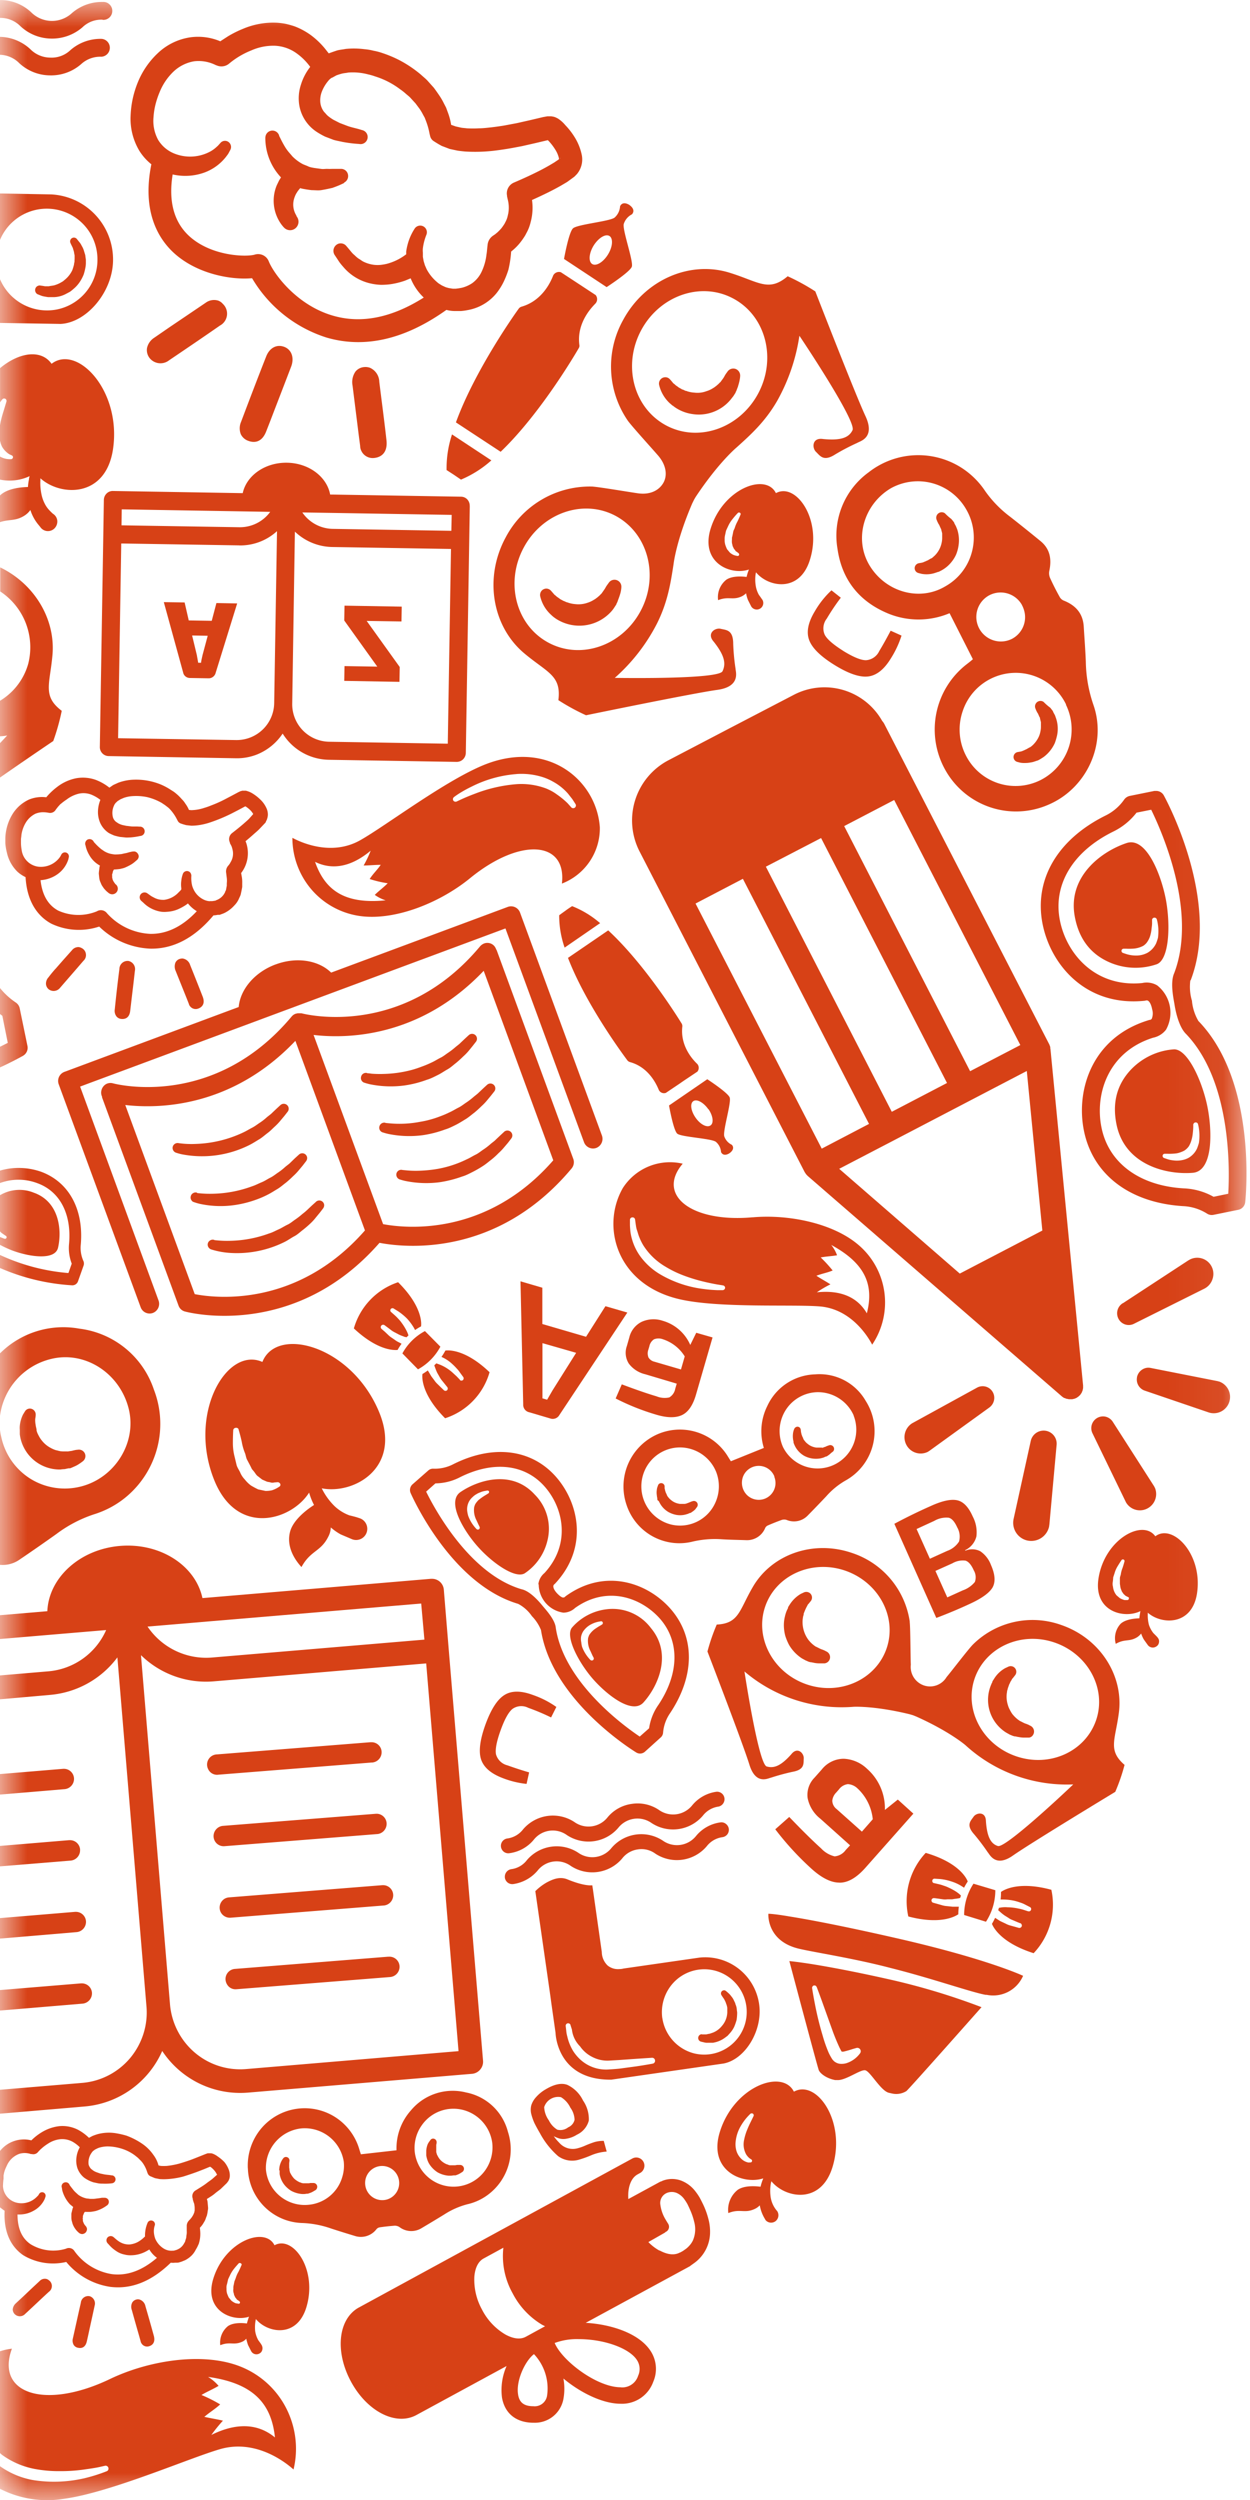 <?xml version="1.0" encoding="UTF-8"?> <svg xmlns="http://www.w3.org/2000/svg" width="23" height="46" fill="none" viewBox="0 0 23 46"><g clip-path="url(#a)"><mask id="b" width="23" height="46" x="0" y="0" maskUnits="userSpaceOnUse" style="mask-type:luminance"><path fill="#fff" d="M22.938 46H0V0h22.938z"></path></mask><g fill="#d74116" mask="url(#b)"><path d="m2.424 18.36-.028.239c-.016.14-.104.154-.157.15a.13.13 0 0 1-.097-.048.17.17 0 0 1-.03-.13q.039-.387.085-.742a.15.15 0 0 1 .156-.148h.007a.153.153 0 0 1 .122.183l-.025.22zm12.748 12.246h-.086a.5.5 0 0 1-.092-.007l-.045-.009-.025-.005h-.013l-.016-.006h-.008l-.065-.028-.066-.036a.75.75 0 0 1-.236-.246 1 1 0 0 1-.072-.173.8.8 0 0 1-.025-.183q-.001-.088.02-.172a.6.6 0 0 1 .04-.12l.015-.029v-.007l.004-.01v-.005l.01-.016.02-.031a.6.6 0 0 1 .203-.196l.062-.029a.11.11 0 0 1 .103.014.105.105 0 0 1 .02.146l-.043.053c-.019.016-.02.033-.032.05a1 1 0 0 0-.048.107l-.009.022v.01-.005.008q-.002.015-.008.03l-.006.026c0 .015-.004.024-.005.042a.55.55 0 0 0 .11.378l.031.036.033.032.034.028.034.024h.005l-.014-.005.012.005.023.011.042.021a.3.3 0 0 0 .054.022q.042.017.044.019l.035.018a.115.115 0 0 1-.04.216m-9.485-3.141c-.325.511-1.32.813-1.742-.223-.5-1.23.227-2.475.883-2.182.265-.672 1.65-.298 2.152.932.415 1.021-.473 1.51-1.06 1.393l.023.045q.086.158.213.283a.8.8 0 0 0 .274.17c.086.02.135.035.135.035l.049.016.022.008a.206.206 0 0 1 .105.27.205.205 0 0 1-.27.107l-.202-.086a1 1 0 0 1-.182-.128.4.4 0 0 1-.048.173c-.139.277-.323.247-.492.556-.122-.133-.288-.379-.206-.664.066-.219.323-.406.437-.478a1.2 1.2 0 0 1-.09-.227m-.54-.173a.05.05 0 0 0-.035-.02l-.066.005a.12.12 0 0 1-.068 0c-.023-.008-.043-.007-.069-.015l-.086-.038-.08-.062c-.028-.018-.047-.056-.072-.087l-.037-.044-.027-.055-.058-.11c-.021-.035-.026-.08-.039-.12a1 1 0 0 1-.063-.218 3 3 0 0 0-.058-.224v-.007a.05.05 0 0 0-.053-.025.05.05 0 0 0-.045.038s-.007.096-.007.243q0 .128.032.252l.034.142c.01.048.043.094.066.141q.031.076.086.133.05.064.114.112.065.039.134.072l.133.028a.5.5 0 0 0 .121-.012.5.5 0 0 0 .146-.075.045.045 0 0 0 0-.053zm-3.96 12.865a.075.075 0 0 1 .094.05l.02.027.055.07q.017.02.039.04t.044.04a.4.4 0 0 0 .162.069c.021 0 .04.005.06.006h.061q.031-.002.059-.007a1 1 0 0 0 .092-.013h.049a.08.08 0 0 1 .066.03.08.08 0 0 1-.015.107l-.035.024a.6.6 0 0 1-.101.055q-.035.015-.075.027a1 1 0 0 1-.092.016 1 1 0 0 1-.102 0h-.007l-.017.022c0 .008-.006.017-.01.027l-.01.028v.029c0 .01-.007.02 0 .029v.028c0 .01.005.017.007.026l.01.023a.2.2 0 0 0 .029.043.1.1 0 0 1 .03.06.1.1 0 0 1-.024.064.1.1 0 0 1-.061.03.1.1 0 0 1-.064-.023l-.019-.017a.4.4 0 0 1-.097-.147l-.016-.057a.3.3 0 0 1-.007-.06v-.062c0-.02.008-.038.011-.056l.013-.052.01-.024-.06-.05a.6.6 0 0 1-.1-.146.6.6 0 0 1-.042-.113l-.007-.046a.074.074 0 0 1 .05-.097m12.66-17.758c.645-.058 1.46.1 1.934.496a1.39 1.39 0 0 1 .266 1.847c-.06-.116-.37-.658-.968-.704-.507-.04-1.862.035-2.58-.133-1.152-.269-1.447-1.334-1.04-2.045a1.03 1.03 0 0 1 1.102-.448c-.488.574.154 1.088 1.286.986m1.18 1.381c.278-.03.694-.007.922.386.135-.526-.032-.92-.655-1.258q.068.085.107.19c-.1.018-.197.02-.301.04q.117.112.22.24c-.102.043-.194.056-.299.097.086.057.172.102.258.158a2 2 0 0 0-.252.148m-1.732-.13-.095-.015a4 4 0 0 1-.25-.052 3 3 0 0 1-.343-.103 2 2 0 0 1-.363-.173 1.2 1.2 0 0 1-.409-.394 1 1 0 0 1-.071-.144c-.02-.047-.03-.092-.044-.131s-.018-.076-.023-.106l-.013-.095a.05.05 0 0 0-.017-.028.05.05 0 0 0-.063.003.05.05 0 0 0-.014.03v.104q.002.05.009.12a1 1 0 0 0 .034.153 1 1 0 0 0 .184.345q.145.178.343.292c.238.137.5.225.773.26q.13.018.264.023h.101a.05.05 0 0 0 .031-.015.05.05 0 0 0 .012-.033.046.046 0 0 0-.046-.04zM3.918 12.455a.13.13 0 0 1-.082.026l-.343-.006a.13.13 0 0 1-.08-.029.12.12 0 0 1-.043-.071l-.356-1.296.383.006.076.331.423.007.086-.327.382.007-.396 1.278a.13.13 0 0 1-.05.074m-.383-.762.086.357.026.145H3.7c0-.026.012-.074.027-.143l.095-.354zm1.536 6.053c.39-.146.794-.075 1.022.15l3.25-1.209a.176.176 0 0 1 .226.105l1.507 4.103a.18.18 0 0 1-.104.227.177.177 0 0 1-.226-.105L9.3 17.083l-7.826 2.91 1.444 3.938a.18.18 0 0 1-.104.227.175.175 0 0 1-.226-.105L1.08 19.95a.18.18 0 0 1 .006-.136.18.18 0 0 1 .1-.092l3.206-1.193c.028-.32.289-.639.68-.784M20.62 29.877c.094-.086.27-.098.344-.1a1 1 0 0 1 .013-.093q.002-.022.008-.04c-.301.15-.866.01-.773-.599.11-.722.814-1.103 1.046-.777.318-.242.877.328.767 1.05-.091.6-.657.578-.906.355v.03a.7.7 0 0 0 .021.193.5.5 0 0 0 .083.154l.055.055.02.022.007.01a.1.1 0 0 1 .02.084.1.1 0 0 1-.047.073.115.115 0 0 1-.16-.027l-.071-.099a.6.6 0 0 1-.05-.111.3.3 0 0 1-.072.067c-.147.091-.227.025-.395.123a.39.39 0 0 1 .09-.37m.145-.486-.032-.017a.1.1 0 0 1-.033-.02c-.008-.01-.019-.016-.028-.027l-.029-.042-.02-.051a.3.3 0 0 1-.012-.06l-.005-.031v-.102c0-.022.01-.046.016-.067a.5.5 0 0 1 .032-.122c.024-.07.036-.122.037-.122a.03.03 0 0 0-.004-.023.03.03 0 0 0-.019-.013.03.03 0 0 0-.032.012s-.03.043-.072.113a.5.5 0 0 0-.056.128l-.025.076q-.002.042-.008.086a.2.2 0 0 0 .004.087.3.3 0 0 0 .066.159l.059.05a.3.3 0 0 0 .062.028q.021.01.044.008h.037a.03.03 0 0 0 .022-.017l.001-.01a.03.03 0 0 0-.001-.023zM8.464 25.256a.5.5 0 0 0-.061-.076 1 1 0 0 0-.078-.079.7.7 0 0 0-.172-.12l-.03-.014a1 1 0 0 0 .072-.117c.068-.009.376-.019.813.399a1.25 1.25 0 0 1-.818.847c-.447-.449-.424-.767-.417-.814q.04-.024.101-.067c0 .01.011.021.018.034l.043.073.056.075a.4.4 0 0 0 .06.07l.058.057.057.055a.044.044 0 0 0 .062 0 .046.046 0 0 0 0-.059l-.006-.007-.045-.056-.046-.057a.4.4 0 0 1-.046-.07l-.041-.072q-.017-.037-.027-.064l-.018-.048-.007-.02v-.005l.036-.035.013.004.054.02a.8.8 0 0 1 .241.154l.065.06.061.063v.005a.04.04 0 0 0 .057 0 .044.044 0 0 0 .006-.053zm1.898 4.139.024-.005.021-.019c.728-.528 1.512-.248 1.934.235.45.518.446 1.232-.014 1.92a.74.74 0 0 0-.126.353.13.13 0 0 1-.047.093l-.288.26a.134.134 0 0 1-.16.013c-.063-.039-1.552-.96-1.752-2.253a.8.8 0 0 0-.172-.26v-.004l-.005-.005a.7.7 0 0 0-.243-.212c-1.236-.366-1.949-1.973-1.979-2.04a.14.14 0 0 1 .034-.158l.29-.255a.13.13 0 0 1 .098-.034.74.74 0 0 0 .37-.086c.732-.365 1.438-.275 1.888.241.42.483.593 1.303-.022 1.96l-.017.015a.05.05 0 0 0-.015.03c0 .015 0 .057.066.13.066.07.1.08.114.081m-.455-.247c.01-.08.05-.153.112-.204.49-.532.35-1.194.008-1.586-.364-.418-.944-.484-1.556-.18a1 1 0 0 1-.458.116l-.171.152c.165.336.806 1.515 1.755 1.796.157.032.326.23.383.3s.236.258.248.414c.153.993 1.231 1.787 1.544 1.997l.172-.152c.023-.155.081-.303.172-.432.382-.573.394-1.165.03-1.583-.344-.39-.974-.62-1.563-.2a.32.32 0 0 1-.216.087.53.53 0 0 1-.454-.518zM6.942 12.266l-.608-.849.005-.273 1.053.018-.005.273-.64-.01.608.848-.005.273-1.016-.018.005-.272zM20.92 25.342a.22.22 0 0 1 .168-.172.2.2 0 0 1 .084 0l1.227.242.038.01a.3.3 0 0 1 .18.379.3.3 0 0 1-.371.19l-1.182-.403a.216.216 0 0 1-.143-.246m-13.102-.85.284.287a1.03 1.03 0 0 1-.412.417l-.287-.293c.095-.175.24-.318.415-.411m3.751.598a.37.37 0 0 1-.036-.323l.045-.157a.43.43 0 0 1 .231-.29.53.53 0 0 1 .386-.017.79.79 0 0 1 .505.444l.11-.224.3.086-.304 1.05q-.086.3-.262.38t-.474-.01a4.3 4.3 0 0 1-.743-.297l.113-.26q.399.15.638.22a.4.4 0 0 0 .235.021.23.23 0 0 0 .11-.159l.028-.095-.577-.172a.53.53 0 0 1-.305-.197m.357-.122a.17.17 0 0 0 .113.087l.49.143.069-.24a.74.74 0 0 0-.4-.315.23.23 0 0 0-.165 0 .2.2 0 0 0-.086.13l-.018.06a.2.2 0 0 0-.001.135z"></path><path d="M9.655 28.949c-.172.104-.583-.18-.851-.477-.258-.283-.601-.837-.33-1.019.329-.224.945-.414 1.365.047a.89.89 0 0 1 .232.854 1 1 0 0 1-.416.595m-.657-1.507a.03.03 0 0 0-.014-.013.04.04 0 0 0-.02-.003l-.039.007a.4.4 0 0 0-.098.03.3.3 0 0 0-.064.032.3.3 0 0 0-.066.05.3.3 0 0 0-.06.071.3.3 0 0 0-.04.19q.006.044.018.086a.7.7 0 0 0 .152.242.04.04 0 0 0 .026.011q.008 0 .014-.003l.012-.008a.04.04 0 0 0 .005-.041l-.017-.034-.04-.086a.4.4 0 0 1-.042-.242.3.3 0 0 1 .02-.055.3.3 0 0 1 .036-.049.2.2 0 0 1 .044-.042 1 1 0 0 1 .123-.083l.03-.019a.034.034 0 0 0 .02-.041m12.256-.058a.3.3 0 0 1-.15.376.296.296 0 0 1-.386-.117l-.619-1.276a.216.216 0 0 1 .244-.3.22.22 0 0 1 .129.089l.764 1.192zM7.08 24.503l.059.056a.4.4 0 0 0 .073.058l.076.053c.025.017.053.029.074.04.021.013.019.011.027.015a1 1 0 0 0-.073.114c-.086.008-.382 0-.805-.396a1.26 1.26 0 0 1 .814-.85c.455.45.43.77.422.813a1 1 0 0 0-.11.067l-.018-.035a1 1 0 0 0-.127-.173 1 1 0 0 0-.086-.078 1 1 0 0 0-.078-.058l-.081-.05a.04.04 0 0 0-.03-.008.04.04 0 0 0-.019.072l.066.058q.033.03.063.063.035.036.064.077a1 1 0 0 1 .098.162q.016.035.021.053l.006.015-.035.034h-.005l-.02-.005c-.013 0-.029-.01-.048-.016q-.028-.01-.064-.026l-.074-.039a.4.4 0 0 1-.071-.043l-.058-.044-.058-.043-.007-.005a.044.044 0 0 0-.07.04q.002.016.014.028zm4.085 5.107a.88.88 0 0 1 .811.345c.4.477.133 1.07-.133 1.367-.214.246-.714-.167-.96-.46-.257-.308-.483-.757-.359-.914a1 1 0 0 1 .641-.338m-.47.604q.004.045.015.087a.7.7 0 0 0 .153.242q.011.01.027.01.015 0 .026-.01a.04.04 0 0 0 .006-.043l-.018-.033-.039-.086a.4.4 0 0 1-.044-.24.4.4 0 0 1 .02-.056.4.4 0 0 1 .127-.126 1 1 0 0 1 .077-.048l.031-.019a.033.033 0 0 0 0-.057.03.03 0 0 0-.023-.003l-.038.007a.5.5 0 0 0-.162.062.4.4 0 0 0-.125.12.3.3 0 0 0-.036.094.3.3 0 0 0 .002.097zm9.967-6.235 1.202-.787.03-.017a.297.297 0 0 1 .415.364.3.3 0 0 1-.15.173l-1.287.642a.213.213 0 0 1-.289-.083.217.217 0 0 1 .076-.292zM3.475 18.472l-.042-.107-.2-.498a.2.2 0 0 1-.006-.153.13.13 0 0 1 .077-.069q.03-.01.061-.008a.17.17 0 0 1 .134.12q.117.29.23.58c.064.164-.053.212-.085.222a.13.13 0 0 1-.144-.04.1.1 0 0 1-.025-.047M2.51 42.311a.1.1 0 0 1 .056 0 .16.16 0 0 1 .11.123q.08.273.155.547c.04.154-.069.186-.1.193a.12.12 0 0 1-.126-.053.1.1 0 0 1-.018-.044l-.028-.1q-.068-.235-.133-.471a.17.17 0 0 1 .007-.139.12.12 0 0 1 .078-.056m-.867-.061h.006a.14.14 0 0 1 .092.172l-.043.198-.054.246q-.022.105-.047.214c-.028.125-.109.13-.156.12a.12.12 0 0 1-.086-.053.16.16 0 0 1-.015-.12c.05-.223.098-.446.146-.654a.137.137 0 0 1 .157-.124M1.136 13.08q-.058.283-.156.555s-.483.326-.98.672v-.633l.132-.141a1 1 0 0 1-.133.015v-.653c.253-.152.439-.395.52-.68a1.23 1.23 0 0 0-.515-1.332v-.443c.631.306 1.017.95.962 1.606-.047.544-.19.76.17 1.033m1.976-6.45a.256.256 0 0 1-.362-.044.24.24 0 0 1-.045-.181.3.3 0 0 1 .132-.189l.289-.199.293-.198.365-.247a.26.26 0 0 1 .23-.04.2.2 0 0 1 .085.059.248.248 0 0 1-.053.401c-.27.188-.567.39-.934.638m9.963 3.101c.228-.743 1.016-1.036 1.202-.656.367-.204.858.483.626 1.225-.189.617-.772.504-.993.231l-.006.031a.7.7 0 0 0 0 .205.5.5 0 0 0 .06.18c.03.04.047.066.047.066l.018.025.006.012a.12.12 0 0 1-.057.154.12.12 0 0 1-.156-.045l-.059-.117a.6.6 0 0 1-.035-.125.3.3 0 0 1-.086.06c-.165.073-.236-.009-.429.067a.41.41 0 0 1 .151-.376c.11-.075.294-.062.373-.051a1 1 0 0 1 .028-.097l.015-.04c-.335.115-.897-.123-.705-.75m.525.472q0-.006-.003-.012l-.007-.01-.03-.023c-.011-.007-.026-.014-.03-.026-.006-.013-.018-.02-.026-.033l-.023-.048-.013-.057a.3.3 0 0 1 0-.065v-.033l.009-.037.014-.07c.003-.025.018-.046.027-.069a.6.6 0 0 1 .051-.122 2 2 0 0 0 .06-.135.03.03 0 0 0-.01-.023l-.01-.006a.03.03 0 0 0-.034.008s-.04.04-.093.107a.6.6 0 0 0-.08.125l-.036.077c-.012.026-.015.058-.022.086a.3.3 0 0 0-.01.092.3.3 0 0 0 .01.093q.014.045.034.086l.052.062a.3.3 0 0 0 .06.04.3.3 0 0 0 .083.022.026.026 0 0 0 .027-.029M0 39.578a.56.56 0 0 1 .577-.195 1 1 0 0 1 .195-.152.8.8 0 0 1 .321-.11.63.63 0 0 1 .343.067q.111.06.201.148l.064-.034q.045-.018.09-.032a.8.8 0 0 1 .361-.015q.087.015.172.04a1.3 1.3 0 0 1 .311.163.8.8 0 0 1 .189.194q.028.037.049.078a.6.6 0 0 1 .044.114l.043.009a1 1 0 0 0 .107 0q.117-.012.232-.043.12-.035.237-.078l.119-.047.125-.05.041-.015h.051a.1.1 0 0 1 .034.005l.017.006q.047.02.086.05.065.044.119.1a.5.5 0 0 1 .085.151.3.3 0 0 1 .015.12.2.2 0 0 1-.032.087l-.01.012-.004.007-.012.014-.111.107c-.037.03-.073.054-.11.086s-.095.066-.143.097q.013.034.015.07l.008.093a.2.2 0 0 1-.005.046l-.007.048-.01.046-.017.043a.3.3 0 0 1-.04.086.4.4 0 0 1-.052.075l-.02.021.005.054a.6.6 0 0 1-.026.243l-.023.05q-.015.03-.033.059a.4.4 0 0 1-.083.113.5.5 0 0 1-.112.079l-.066.027-.053.016-.026.003h-.043a.3.3 0 0 1-.07 0h-.006q-.532.518-1.115.444a1.3 1.3 0 0 1-.808-.458c-.27.063-.552.019-.79-.123-.172-.117-.368-.354-.344-.819A1 1 0 0 1 0 40.615zm3.995.436.009-.013s-.008.008-.01.013m-3.94.2a.33.33 0 0 0 .258.317.4.4 0 0 0 .228-.018.4.4 0 0 0 .144-.098l.02-.02.019-.032a.065.065 0 0 1 .08-.02.065.065 0 0 1 .034.076l-.012.036q-.008.02-.02.041a.47.47 0 0 1-.189.183.54.54 0 0 1-.294.067q0 .387.243.549a.8.8 0 0 0 .649.081.12.12 0 0 1 .158.047 1.05 1.05 0 0 0 .686.421q.421.053.83-.3a.5.5 0 0 1-.14-.153l-.045.026a.6.6 0 0 1-.32.08.4.4 0 0 1-.091-.013.4.4 0 0 1-.157-.067.6.6 0 0 1-.13-.114l-.027-.029a.08.08 0 0 1 0-.104.08.08 0 0 1 .11-.008l.009.007.023.02q.03.027.062.049c.059.042.13.063.203.06a.4.4 0 0 0 .201-.077q.03-.021.058-.047l.018-.018h.006v-.023a.6.6 0 0 1 .046-.23.07.07 0 0 1 .086-.043.07.07 0 0 1 .05.081.34.34 0 0 0-.013.177.4.4 0 0 0 .022.08.4.4 0 0 0 .156.177.27.27 0 0 0 .17.037H3.2l.02-.006a.2.2 0 0 0 .045-.015l.028-.014a.25.25 0 0 0 .093-.097l.018-.03.01-.036.012-.037.004-.042a.3.3 0 0 0 .006-.086v-.087a.14.14 0 0 1 .039-.102l.006-.008a.2.2 0 0 0 .032-.035.2.2 0 0 0 .031-.044.2.2 0 0 0 .023-.046l.01-.024q-.001-.013.005-.026v-.051a.3.3 0 0 0-.005-.051.14.14 0 0 0-.014-.052l-.016-.054v-.014a.123.123 0 0 1 .058-.155c.07-.045.143-.086.21-.14.032-.024.069-.048.098-.073l.08-.071a.3.3 0 0 0-.044-.073.4.4 0 0 0-.074-.071l-.012-.004-.114.047-.124.048q-.129.047-.258.087-.135.035-.277.045a1 1 0 0 1-.153 0l-.086-.017-.086-.036a.1.1 0 0 1-.047-.05l-.009-.023a.6.6 0 0 0-.083-.17.4.4 0 0 0-.042-.049l-.047-.047-.051-.041a.8.8 0 0 0-.24-.124.9.9 0 0 0-.264-.044.6.6 0 0 0-.126.015q-.03.007-.057.018l-.051.025-.022.017-.012.008-.005.005-.02.023c0 .006-.005.008-.009.015a.3.3 0 0 0-.049.21.2.2 0 0 0 .047.08c.016.01.028.023.045.033q.025.016.056.027l.062.022.07.015c.045.01.095.01.143.02h.012a.074.074 0 0 1 .06.076.074.074 0 0 1-.068.07 1 1 0 0 1-.167.006q-.042.001-.086-.006l-.085-.018a.6.6 0 0 1-.172-.086.4.4 0 0 1-.123-.173.45.45 0 0 1-.017-.208.5.5 0 0 1 .06-.178.6.6 0 0 0-.14-.106.4.4 0 0 0-.213-.043.5.5 0 0 0-.222.076 1 1 0 0 0-.102.072l-.048.042-.041.043a.11.11 0 0 1-.115.041H.569a.35.35 0 0 0-.212-.005.4.4 0 0 0-.234.224.6.6 0 0 0-.044.11c-.005.015-.009.042-.014.065v.061a1 1 0 0 0-.01.124M8.644 9.312l-.01.627-.063 3.916a.17.17 0 0 1-.051.117.17.17 0 0 1-.118.047L6.05 13.98a1.02 1.02 0 0 1-.849-.482 1.03 1.03 0 0 1-.471.384 1 1 0 0 1-.394.07L2 13.912a.165.165 0 0 1-.163-.172l.064-3.916.01-.626a.17.17 0 0 1 .051-.118.16.16 0 0 1 .115-.046l2.389.04c.07-.324.41-.566.814-.56s.735.259.795.586h.053l2.35.039a.16.16 0 0 1 .12.05.17.17 0 0 1 .045.123m-6.403.06-.004.294 2.17.035a.69.69 0 0 0 .566-.283zm2.16.663L2.231 10l-.058 3.583 2.17.034a.69.69 0 0 0 .702-.684l.052-3.16c-.19.174-.439.268-.696.263m.976 2.905a.69.69 0 0 0 .68.707l2.182.036.059-3.583-2.185-.036a1.02 1.02 0 0 1-.687-.283zm.82-3.502-.634-.01a.69.69 0 0 0 .558.302l2.184.036.006-.293zm3.015-1.126-.823-.541c.352-.97 1.116-2.041 1.16-2.099a.1.1 0 0 1 .047-.03c.415-.119.56-.519.584-.577a.12.12 0 0 1 .14-.057l.284.186.073.048.283.186a.12.12 0 0 1 0 .152c-.041.045-.354.336-.3.764q.006.03-.008.056s-.675 1.18-1.44 1.912M.56 42.129l.17-.159a.13.13 0 0 1 .116-.039.1.1 0 0 1 .051.024.13.13 0 0 1 .004.213c-.13.118-.266.25-.437.407a.134.134 0 0 1-.193.006.13.13 0 0 1-.037-.086.17.17 0 0 1 .053-.11l.136-.126zM8.35 8.735l-.133-.086q-.005-.336.1-.656l.724.478a2 2 0 0 1-.559.354zm-3.3-1.19q-.074.195-.15.388c-.086.227-.241.212-.327.18a.24.24 0 0 1-.142-.123.3.3 0 0 1 .005-.229c.157-.416.311-.82.462-1.203.061-.156.191-.226.326-.178l.011.004c.133.054.182.202.123.36l-.137.357zm14.275 11.72v.022l.004.02.6 6.186v.047l-.005.025-.004.02-.008.018-.01.025-.01.014-.017.025-.011.01a.2.2 0 0 1-.04.033l-.02.013-.022.009-.021.008q-.013-.001-.027.006h-.066l-.037-.008h-.009l-.031-.014h-.01l-.022-.015-.017-.012-4.68-4.059-.017-.018-.013-.014-.026-.039-3.04-5.904a1.25 1.25 0 0 1 .527-1.671l1.157-.605 1.152-.6a1.22 1.22 0 0 1 1.63.478.3.3 0 0 1 .036.05l3.041 5.906zm-6.527-2.64 2.322 4.51.87-.455-2.321-4.51zm2.31-1.205-1.016.527 2.317 4.51 1.016-.53zm1.345-.7-.92.48 2.317 4.51.924-.481zm2.44 4.986-2.47 1.289-.982.511 2.219 1.928 1.519-.792zM6.627 8.206l-.025-.19-.115-.921a.34.34 0 0 1 .055-.26.23.23 0 0 1 .16-.081.24.24 0 0 1 .105.013.29.29 0 0 1 .172.259c.044.357.092.713.132 1.072.033.3-.182.327-.242.33a.23.23 0 0 1-.221-.133.2.2 0 0 1-.021-.089m2.591 25.778a.137.137 0 0 1 .116-.156.44.44 0 0 0 .29-.167.72.72 0 0 1 .943-.137.447.447 0 0 0 .613-.086.7.7 0 0 1 .447-.247.7.7 0 0 1 .496.111.45.45 0 0 0 .615-.086.7.7 0 0 1 .446-.248.137.137 0 0 1 .146.119.14.14 0 0 1-.107.154.44.44 0 0 0-.29.167.72.72 0 0 1-.944.136.45.45 0 0 0-.612.087.72.72 0 0 1-.944.136.445.445 0 0 0-.613.086.7.7 0 0 1-.446.246.135.135 0 0 1-.138-.065.14.14 0 0 1-.018-.05m9.717-2.012h-.086a.5.5 0 0 1-.092-.008l-.046-.008-.024-.006h-.018l-.015-.006h-.008l-.066-.027-.066-.037a.71.71 0 0 1-.272-.893c0-.01.01-.018.014-.027v-.008l.005-.01v-.005l.01-.016.02-.031a.56.56 0 0 1 .204-.196l.06-.028a.103.103 0 0 1 .145.096.1.1 0 0 1-.023.064l-.041.052c-.019.017-.02.033-.033.05s-.02.043-.034.066l-.014.04-.008.023-.004.01v-.005.008q-.002.015-.009.03l-.005.027c0 .014-.004.024-.005.041a.5.5 0 0 0 .019.198.4.4 0 0 0 .038.094q.022.046.052.086l.032.036.032.031.035.029.034.023-.011-.004.012.005.023.011.041.021a.3.3 0 0 0 .055.022q.042.017.044.019l.035.018a.117.117 0 0 1 .039.172.1.1 0 0 1-.069.043m-5.471-10.909s.073.063-.029.147l-.021.015c-.115.064-.147-.028-.147-.028a.27.27 0 0 0-.096-.188c-.086-.063-.639-.087-.71-.15s-.151-.518-.151-.518l.704-.483s.377.245.412.335-.126.605-.1.714a.27.27 0 0 0 .137.156m-.43-.653c-.086-.123-.209-.192-.274-.15s-.05.173.036.3.208.192.275.15c.067-.04.052-.175-.033-.3z"></path><path d="M9.29 34.548a.14.14 0 0 1 .115-.155.43.43 0 0 0 .29-.167.72.72 0 0 1 .944-.136.45.45 0 0 0 .612-.087.72.72 0 0 1 .944-.136.45.45 0 0 0 .614-.087.7.7 0 0 1 .446-.248.13.13 0 0 1 .101.027.14.14 0 0 1 .054.09.14.14 0 0 1-.026.102.14.14 0 0 1-.09.053.44.44 0 0 0-.29.167.72.72 0 0 1-.943.138.43.43 0 0 0-.324-.08.44.44 0 0 0-.29.168.72.72 0 0 1-.943.137.445.445 0 0 0-.613.086.72.72 0 0 1-.447.247.14.14 0 0 1-.102-.027.14.14 0 0 1-.053-.092m-1.882-13.02.086.008q.117.01.234.005.166-.006.328-.034a2 2 0 0 0 .362-.101 2 2 0 0 0 .172-.075c.058-.025.11-.06.164-.086s.098-.066.145-.096q.066-.044.125-.096c.036-.032.075-.056.103-.087l.075-.071.068-.063.006-.006a.09.09 0 0 1 .123 0 .09.09 0 0 1 .009.123l-.06.078-.073.086a1 1 0 0 1-.102.106q-.061.063-.13.118c-.05.038-.1.082-.157.118a2 2 0 0 1-.183.106c-.064.032-.128.067-.198.087q-.202.073-.414.105a1.9 1.9 0 0 1-.63-.023c-.061-.013-.1-.028-.098-.026a.093.093 0 0 1-.067-.113.09.09 0 0 1 .112-.063m5.505 15.905h.082l.024-.005.028-.006h.008l.02-.007.042-.014a.4.4 0 0 0 .166-.122.4.4 0 0 0 .1-.247v-.085q-.002-.024-.01-.047c-.003-.016-.008-.022-.011-.032a.3.3 0 0 0-.025-.06.2.2 0 0 0-.027-.045l-.026-.039-.006-.01a.06.06 0 0 1 0-.07.06.06 0 0 1 .065-.02l.02.014s.018.014.046.04a.3.3 0 0 1 .046.052.3.3 0 0 1 .051.08l.024.05c0 .015.01.031.015.047l.007.024.006.036c0 .02.005.042.007.064a1 1 0 0 1-.01.133 1 1 0 0 1-.045.13.5.5 0 0 1-.077.115l-.045.05-.054.04a.5.5 0 0 1-.168.078l-.044.01h-.101a.2.2 0 0 1-.068-.008l-.052-.012a.07.07 0 0 1 .015-.138zm5.263-3.35a4 4 0 0 0-.249-.33c-.156-.173-.067-.245-.014-.323.052-.079.226-.107.229.08.02.28.086.416.221.457.136.04 1.186-.942 1.386-1.134a2.76 2.76 0 0 1-1.983-.721s-.286-.249-.902-.526l-.062-.025-.064-.019c-.655-.159-1.03-.137-1.03-.137a2.76 2.76 0 0 1-2.009-.65c.042.274.271 1.708.409 1.748s.266-.015.453-.225c.115-.146.235-.017.229.078-.006.094.02.206-.208.246a4 4 0 0 0-.397.108c-.047.007-.277.143-.395-.24-.118-.384-.772-2.082-.772-2.082q.068-.256.171-.496c.41-.02.413-.26.66-.685.343-.6 1.106-.88 1.828-.633a1.57 1.57 0 0 1 1.063 1.26v.014c.013.114.014.654.02.784a.36.36 0 0 0 .238.379.354.354 0 0 0 .42-.153c.085-.1.41-.527.49-.604l.01-.01a1.56 1.56 0 0 1 1.608-.345c.721.247 1.155.94 1.061 1.625-.065.492-.206.681.106.95q-.067.255-.171.496s-1.552.94-1.88 1.17c-.328.232-.433-.025-.466-.057M15.552 28.9c-.618-.212-1.277.087-1.473.662s.145 1.218.762 1.43 1.276-.087 1.473-.663c.196-.576-.146-1.216-.762-1.429m4.616 2.752c.197-.577-.146-1.217-.763-1.429s-1.275.087-1.472.663c-.196.576.145 1.217.763 1.429s1.273-.085 1.472-.663m-4.655-19.677q.28.173.42.173a.29.29 0 0 0 .245-.168c.079-.13.149-.26.21-.375l.2.09a1.8 1.8 0 0 1-.195.418q-.186.306-.419.334t-.619-.211-.467-.46.104-.527q.125-.217.307-.387l.172.136a4 4 0 0 0-.258.384.29.29 0 0 0-.039.295q.06.121.34.298m-4.86 27.763a.44.44 0 0 1-.386-.066 1.5 1.5 0 0 1-.334-.423 3 3 0 0 1-.1-.183 1 1 0 0 1-.058-.165.33.33 0 0 1 0-.165.4.4 0 0 1 .086-.147.7.7 0 0 1 .181-.147q.236-.14.395-.081c.127.06.229.162.29.289a.6.6 0 0 1 .106.37.4.4 0 0 1-.22.259.5.5 0 0 1-.18.071.3.3 0 0 1-.136 0 .6.6 0 0 1-.109-.044q.045.064.1.119a.33.33 0 0 0 .343.102q.076-.02.147-.053a2 2 0 0 1 .16-.06.6.6 0 0 1 .17-.022l.054.197a.9.9 0 0 0-.282.067q-.111.048-.227.082m-.4-.552a.23.23 0 0 0 .2-.043.2.2 0 0 0 .118-.138.4.4 0 0 0-.078-.225.45.45 0 0 0-.172-.192.27.27 0 0 0-.309.183.45.45 0 0 0 .086.244q.053.108.155.171"></path><path d="m10.222 37.404-.076-.535-.02-.148-.276-1.924a1 1 0 0 1 .21-.16c.113-.06.241-.114.382-.056.326.134.456.108.456.108l.011.071.164 1.156a.35.35 0 0 0 .108.25.3.3 0 0 0 .214.065.3.3 0 0 0 .078-.01l1.395-.201a1 1 0 0 1 .722.204c.206.16.341.394.378.652.07.484-.257 1.018-.655 1.093l-2.065.297c-1.01.01-1.026-.862-1.026-.862m1.965-.272a.79.79 0 0 0 .579.649.78.78 0 0 0 .817-.29.787.787 0 0 0-.288-1.18.775.775 0 0 0-.96.239.8.8 0 0 0-.149.582m-1.523.75a.7.7 0 0 0 .553.195q.092-.005.182-.014l.31-.042c.182-.027.303-.05.303-.05a.053.053 0 0 0 .041-.064.053.053 0 0 0-.055-.044l-.303.02-.31.022-.172.01a.6.6 0 0 1-.314-.067.6.6 0 0 1-.225-.195.52.52 0 0 1-.15-.31l-.025-.078v-.005a.047.047 0 0 0-.057-.03.046.046 0 0 0-.032.05l.01.086q.004.05.018.1a.9.9 0 0 0 .109.273q.05.078.117.143m2.13-10.11a.3.3 0 0 1-.044.037l-.023.016-.013.009-.007.004h-.01l-.039.017-.044.013a.4.4 0 0 1-.208-.003.5.5 0 0 1-.105-.043.43.43 0 0 1-.153-.153l-.027-.05-.02-.014-.006-.018v-.022l-.005-.023-.005-.042a.3.3 0 0 1 0-.075.3.3 0 0 1 .01-.057l.014-.039a.06.06 0 0 1 .05-.039.063.063 0 0 1 .071.056v.04l.009.036c0 .012.01.028.013.044l.012.023.006.013v.005l.009.016q.003.008.009.015l.016.02q.02.024.043.042a.3.3 0 0 0 .107.059q.03.009.058.013h.084l.025-.004h-.006.008l.015-.006.026-.009.034-.014.026-.011.024-.007a.07.07 0 0 1 .066.013.07.07 0 0 1 .008.1zm4.31-1.078-.031.02a.297.297 0 0 1-.394-.127.303.303 0 0 1 .109-.401l1.19-.653a.214.214 0 0 1 .313.232.22.22 0 0 1-.086.133zM5.137 39.938v-.022l.005-.042a.4.4 0 0 1 .046-.127q.022-.034.024-.034a.06.06 0 0 1 .059-.024.064.064 0 0 1 .055.072l-.005.04v.085l.005.026v.019l.005.019q0 .008.004.015.001.011.01.024a.4.4 0 0 0 .07.1q.047.042.104.067.014.001.027.01l.028.006h.052-.008.056a.1.1 0 0 0 .035-.005h.054a.07.07 0 0 1 .07.094.07.07 0 0 1-.027.037l-.046.027a.3.3 0 0 1-.052.024l-.028.01-.014.005h-.019l-.043.006h-.047a.5.5 0 0 1-.201-.06.5.5 0 0 1-.086-.068.43.43 0 0 1-.125-.242v-.069zM1.099 5.96l-1.1-.018v-.807a.94.94 0 0 0 1.044.56.93.93 0 0 0 .75-.92A.932.932 0 0 0 0 4.415V3.56l.944.017A1.2 1.2 0 0 1 2.08 4.799c-.01.583-.497 1.15-.98 1.162M6.6 42.46l5.036-2.744a.15.15 0 0 1 .217.096.154.154 0 0 1-.073.17l-.047.026c-.133.073-.165.243-.172.337a1 1 0 0 0 0 .118l.575-.313q.015-.009.031-.012.017-.009.035-.016a.48.48 0 0 1 .328 0 .6.6 0 0 1 .263.196q.045.057.082.12.032.06.062.122.06.125.095.26.037.132.033.27a.7.7 0 0 1-.301.557l-.053.038c-.013.008-.008.01-.014.012l-.042.023-1.878 1.02c.455.026.968.185 1.186.506a.6.6 0 0 1 .057.579.61.61 0 0 1-.601.404c-.326 0-.736-.2-1.052-.464q.034.188 0 .376a.533.533 0 0 1-.553.437h-.03c-.301-.012-.5-.18-.548-.466a1.1 1.1 0 0 1 .085-.577l-1.658.901c-.379.207-.91-.065-1.207-.618-.297-.554-.234-1.148.145-1.359m5.533-1.052c.086.047.241.113.374.04h.005l.018-.01a.4.4 0 0 0 .064-.04.4.4 0 0 0 .08-.067.4.4 0 0 0 .075-.107.52.52 0 0 0 .022-.345 1.2 1.2 0 0 0-.072-.212q-.024-.055-.051-.11a1 1 0 0 0-.061-.095.34.34 0 0 0-.14-.112.24.24 0 0 0-.158-.006.2.2 0 0 0-.139.227.7.7 0 0 0 .086.253c.035.06.057.094.057.094a.105.105 0 0 1-.029.142l-.013.006-.02.017-.302.172q.09.094.204.157zm-.713 2.52a.305.305 0 0 0 .32-.212.3.3 0 0 0-.026-.297c-.146-.216-.605-.378-1.067-.378q-.229-.007-.442.071c.14.332.78.815 1.215.815m-1.888.135c.023.142.104.207.257.213h.02a.23.23 0 0 0 .257-.2.92.92 0 0 0-.242-.758c-.164.125-.334.49-.292.743zm-.662-1.56c.098.189.246.347.43.455.085.046.24.112.373.041l.355-.194-.052-.026a1.44 1.44 0 0 1-.544-.579 1.4 1.4 0 0 1-.171-.84l-.363.198c-.133.073-.164.242-.171.337-.01.212.04.423.143.607M1.888.362a.5.5 0 0 0-.372.141.85.85 0 0 1-.572.207.84.84 0 0 1-.566-.226.52.52 0 0 0-.37-.155H0V.001h.014a.83.83 0 0 1 .565.23.54.54 0 0 0 .742.012.84.84 0 0 1 .573-.207.16.16 0 0 1 .122.046.16.16 0 0 1 .05.122.164.164 0 0 1-.178.161zm2.82 42.308-.005.028a.7.7 0 0 0-.008.193.5.5 0 0 0 .057.168l.045.062.015.024.006.011a.12.12 0 0 1 .007.086.1.1 0 0 1-.056.065.11.11 0 0 1-.15-.05l-.055-.108a1 1 0 0 1-.033-.117.2.2 0 0 1-.079.058c-.154.068-.222-.01-.399.062a.39.39 0 0 1 .142-.352c.102-.07.274-.058.348-.048a1 1 0 0 1 .026-.087c0-.013.01-.025.014-.038-.313.103-.838-.116-.658-.7.213-.692.95-.966 1.126-.614.343-.19.798.45.585 1.145-.177.573-.72.467-.928.212m-.286-1.029a.03.03 0 0 0-.016-.002.03.03 0 0 0-.015.008s-.036.038-.086.1a.6.6 0 0 0-.073.118l-.034.072-.02.087a.2.2 0 0 0-.01.086q-.002.044.009.087.014.04.032.077l.048.058a.3.3 0 0 0 .056.037.1.1 0 0 0 .042.014l.035.006a.024.024 0 0 0 .024-.013l.002-.01a.03.03 0 0 0-.008-.02l-.03-.022a.06.06 0 0 1-.028-.025c-.006-.01-.015-.017-.023-.03l-.021-.045c0-.016-.008-.034-.012-.053a.2.2 0 0 1 0-.06.2.2 0 0 1 .006-.066l.013-.066.025-.064a.5.5 0 0 1 .05-.114c.033-.066.052-.115.052-.115a.03.03 0 0 0 .005-.028l-.01-.011z"></path><path d="M4.56 39.898a1.06 1.06 0 0 1 .23-.714 1.046 1.046 0 0 1 1.375-.231c.217.138.377.351.448.6l.027.086.656-.074c-.01-.27.086-.533.265-.734a1 1 0 0 1 1.013-.33.99.99 0 0 1 .772.725 1.04 1.04 0 0 1-.363 1.154 1 1 0 0 1-.386.179q-.226.06-.422.187-.21.129-.43.259a.36.36 0 0 1-.398-.029.16.16 0 0 0-.086-.023 4 4 0 0 0-.274.03.1.1 0 0 0-.06.034.36.36 0 0 1-.402.123q-.213-.064-.429-.134a1.8 1.8 0 0 0-.547-.103c-.26-.01-.507-.12-.69-.306a1.04 1.04 0 0 1-.298-.699m3.077-.259c.033.185.136.35.288.46a.714.714 0 0 0 .99-.149.73.73 0 0 0 .141-.524.725.725 0 0 0-.536-.603.71.71 0 0 0-.756.276.72.72 0 0 0-.127.543zm-.917.569a.315.315 0 0 0 .408.26.315.315 0 0 0 .176-.453.313.313 0 0 0-.584.193m-1.044.36a.71.71 0 0 0 .621-.512.7.7 0 0 0 .027-.283.726.726 0 0 0-.785-.61.73.73 0 0 0-.647.756.716.716 0 0 0 .785.649M0 45.378a1.5 1.5 0 0 0 .6.254c.317.052.64.04.953-.032a3 3 0 0 0 .41-.129.05.05 0 0 0 .033-.05.053.053 0 0 0-.064-.051l-.11.025c-.07.015-.172.03-.294.047a3 3 0 0 1-.418.027 2.4 2.4 0 0 1-.47-.04 1.5 1.5 0 0 1-.61-.265L0 45.136v-1.872a1 1 0 0 1 .219-.048c-.305.83.613 1.132 1.813.554.687-.328 1.642-.488 2.326-.25.38.132.698.401.89.756s.248.77.153 1.163c-.114-.103-.673-.57-1.35-.375-.572.165-2.03.804-2.887.916A1.9 1.9 0 0 1 0 45.794zm3.759-.908c.122.027.23.043.343.07a3 3 0 0 0-.213.263c.294-.146.76-.293 1.17.046-.066-.635-.41-1-1.231-1.114q.11.067.194.165c-.103.062-.207.103-.315.168q.179.074.344.173c-.096.089-.189.141-.292.23m13.421-9.458.076.021.08.023q.046.013.094.016l.095.01h.118q-.01.07-.01.14c-.072.048-.344.192-.92.04a1.3 1.3 0 0 1 .32-1.17c.63.184.76.486.773.527a1 1 0 0 0-.067.114l-.034-.022a.8.8 0 0 0-.199-.093 1 1 0 0 0-.111-.03 1 1 0 0 0-.1-.015l-.096-.006a.04.04 0 0 0-.045.039.04.04 0 0 0 .032.043h.005l.086.02q.044.01.086.026.05.015.096.038a1 1 0 0 1 .09.046q.044.025.074.048a.3.3 0 0 1 .045.038l.012.01c0 .017-.01.032-.014.048h-.005l-.021.005-.05.008c-.021 0-.045.007-.072.01h-.086a.3.3 0 0 1-.085 0l-.075-.011-.073-.01h-.009q-.01-.002-.017 0a.044.044 0 0 0-.032.055.05.05 0 0 0 .022.027zm1.134-.233c0 .206-.06.407-.172.58l-.402-.124c0-.205.06-.405.172-.576zm.91-8.456a.24.24 0 0 1 .218.259l-.133 1.465-.006.043a.336.336 0 0 1-.398.255.334.334 0 0 1-.254-.401l.315-1.432a.243.243 0 0 1 .258-.189m-4.616 12.163c.416-.233.968.546.71 1.387-.214.699-.873.571-1.125.26q-.002.015-.008.034a.8.8 0 0 0-.008.235.5.5 0 0 0 .124.282.14.14 0 0 1-.03.184.135.135 0 0 1-.184-.018l-.02-.035a.7.7 0 0 1-.087-.238.3.3 0 0 1-.096.068c-.187.086-.268-.012-.483.075a.47.47 0 0 1 .172-.427c.123-.086.33-.07.421-.058a1 1 0 0 1 .05-.154c-.381.124-1.017-.142-.8-.851.258-.841 1.15-1.17 1.364-.744m-1.062 1.073a.34.34 0 0 0 .097.165.26.26 0 0 0 .12.064.1.1 0 0 0 .033 0h.012a.03.03 0 0 0 .03-.028.03.03 0 0 0-.013-.027l-.01-.006-.025-.017a.3.3 0 0 1-.06-.069.38.38 0 0 1-.038-.27 1 1 0 0 1 .046-.16q.03-.076.06-.138l.049-.1.018-.037a.036.036 0 0 0-.018-.049.04.04 0 0 0-.04.006 1 1 0 0 0-.197.262.7.7 0 0 0-.077.294q0 .056.013.11m1.896-4.92c-.156 0-.329-.09-.515-.259a5.4 5.4 0 0 1-.662-.722l.257-.227q.36.375.586.578a.5.5 0 0 0 .249.147.28.28 0 0 0 .204-.117l.08-.086-.547-.49a.64.64 0 0 1-.234-.381.45.45 0 0 1 .127-.374l.133-.15a.52.52 0 0 1 .404-.198.66.66 0 0 1 .43.185.97.97 0 0 1 .328.757l.238-.191.286.259-.878.991q-.251.285-.486.279m.343-1.727a.28.28 0 0 0-.183-.086.24.24 0 0 0-.166.098l-.05.057a.25.25 0 0 0-.072.15.2.2 0 0 0 .08.154l.465.415.2-.228a.9.9 0 0 0-.269-.556zm-.721 5.173c-.04-.12-.54-2.003-.54-2.003s.14.012.43.058c.289.047.74.129 1.353.266q.895.197 1.753.524s-1.288 1.455-1.381 1.543a.35.35 0 0 1-.268.045l-.058-.013c-.152-.04-.343-.4-.435-.414-.091-.015-.364.194-.515.18h-.037c-.165-.031-.281-.126-.302-.186m.42-.112a.3.3 0 0 0 .092-.013.5.5 0 0 0 .252-.185.063.063 0 0 0-.068-.095l-.07.02a2 2 0 0 1-.164.047.1.1 0 0 1-.04 0l-.009-.015-.03-.058a4 4 0 0 1-.12-.288l-.204-.569c-.056-.155-.096-.259-.096-.259l-.01-.014a.04.04 0 0 0-.03-.014.04.04 0 0 0-.038.022.04.04 0 0 0-.006.028s.016.11.048.274q.057.302.145.596.045.162.111.317a1 1 0 0 0 .07.126l.02.022.006.006.011.01.008.005a.2.2 0 0 0 .121.037m-.784-2.119c-.6-.143-.561-.643-.561-.643s.1 0 .39.05c.343.055.953.168 1.974.401 1.67.381 2.323.691 2.323.691a.6.6 0 0 1-.67.35h-.02c-.272-.05-.987-.303-1.74-.492-.683-.18-1.41-.289-1.696-.357m3.553-.458q.025-.04.058-.11l.033.021c.022.014.046.032.074.045l.085.04a.4.4 0 0 0 .086.035l.08.022.077.022a.05.05 0 0 0 .035-.005.05.05 0 0 0 .021-.027.05.05 0 0 0-.026-.055h-.008l-.068-.028-.07-.03a.3.3 0 0 1-.075-.04l-.072-.045q-.032-.023-.057-.044l-.038-.034-.016-.014h-.005l.015-.049h.015a.5.5 0 0 1 .143-.008 1 1 0 0 1 .203.024q.044.008.086.021l.086.028h.005a.04.04 0 0 0 .052-.027.04.04 0 0 0-.02-.05l-.086-.044a.5.5 0 0 0-.093-.039 1 1 0 0 0-.11-.033 1 1 0 0 0-.219-.023h-.032a1 1 0 0 0 .007-.139c.057-.041.33-.202.927-.04a1.3 1.3 0 0 1-.326 1.167c-.617-.196-.75-.495-.767-.54"></path><path d="m7.895 39.41.025-.034a.06.06 0 0 1 .058-.025.066.066 0 0 1 .056.072q.002.002-.007.042v.134l.005.018.005.016q.001.01.01.024a.4.4 0 0 0 .03.053.3.3 0 0 0 .09.085.3.3 0 0 0 .054.028q.013.002.027.01l.027.008h.053-.009.055l.036-.006h.054a.07.07 0 0 1 .06.03.07.07 0 0 1 .012.054.07.07 0 0 1-.03.046l-.045.028a.3.3 0 0 1-.052.024l-.027.01h-.037l-.043.006h-.047a.5.5 0 0 1-.2-.06.5.5 0 0 1-.156-.155.4.4 0 0 1-.043-.1c-.005-.016-.009-.037-.013-.055v-.092a.4.4 0 0 1 .026-.116.3.3 0 0 1 .026-.045M1.373 4.766v-.058c0-.018-.005-.028-.007-.04a.3.3 0 0 0-.018-.076.2.2 0 0 0-.022-.058l-.024-.05-.006-.014a.07.07 0 0 1 .117-.074l.045.056a.3.3 0 0 1 .045.07q.03.048.045.104l.02.065c.004.02.004.038.008.057l.004.03v.045q.001.037-.004.075a1 1 0 0 1-.037.155q-.031.077-.078.145a.6.6 0 0 1-.113.122q-.03.027-.063.05l-.07.037a.5.5 0 0 1-.213.06H.883l-.056-.009-.047-.01-.031-.011-.062-.025a.087.087 0 0 1-.008-.142.1.1 0 0 1 .05-.018l.064.009.033.006h.073l.025-.005.054-.008.027-.006.02-.007a.5.5 0 0 0 .087-.038l.045-.026.041-.034a.5.5 0 0 0 .133-.173 1 1 0 0 0 .031-.103c0-.018.006-.035.009-.052v-.019zm17.57 8.99h.001v.001m-1.351-3.555a.6.6 0 0 1-.085.138.6.6 0 0 1-.209.168l-.025.013h-.006l-.01.004h-.004l-.016.006-.03.01a.5.5 0 0 1-.254.017l-.058-.015a.092.092 0 0 1-.045-.147.1.1 0 0 1 .05-.032l.059-.01a.2.2 0 0 0 .05-.018c.016-.004.038-.018.06-.025l.033-.02.017-.01.01-.005h.004l.023-.015.018-.016c.009-.01.017-.014.027-.025a.46.46 0 0 0 .124-.232.4.4 0 0 0 .01-.087V9.82c0-.014-.006-.027-.008-.039l-.01-.036v-.004l.006.01-.005-.01-.01-.02-.017-.037a.2.2 0 0 0-.025-.047l-.019-.038-.013-.032a.1.1 0 0 1 .029-.119.1.1 0 0 1 .122-.004 1 1 0 0 0 .118.105l.027.032.013.017.008.01.007.013v.006l.03.055.025.062a.64.64 0 0 1 .022.302.7.7 0 0 1-.043.156"></path><path d="M19.29 14.807a1.49 1.49 0 0 1-1.89-.628 1.52 1.52 0 0 1 .395-1.963 2 2 0 0 0 .106-.086l-.429-.847a1.47 1.47 0 0 1-1.11.014c-.541-.217-.87-.62-.952-1.198a1.44 1.44 0 0 1 .575-1.41 1.48 1.48 0 0 1 1.71-.08c.17.11.318.255.431.425q.193.274.462.475.279.219.555.445c.18.146.21.337.164.552a.22.22 0 0 0 .014.128q.082.18.179.353a.15.15 0 0 0 .073.064c.217.086.354.234.368.48.013.214.03.432.038.643q.007.407.138.79c.256.723-.121 1.542-.827 1.843m-1.518-5.445a1.024 1.024 0 0 0-1.38-.378c-.5.297-.68.932-.397 1.412.296.5.925.676 1.398.393a1.02 1.02 0 0 0 .49-.633 1.03 1.03 0 0 0-.111-.794m1.03 1.766a.45.45 0 0 0-.599-.175.452.452 0 0 0 .417.802.45.45 0 0 0 .238-.455.5.5 0 0 0-.057-.172m.816 1.837a1.028 1.028 0 0 0-1.905.125c-.088.261-.07.547.052.794a1.025 1.025 0 0 0 1.381.47 1.044 1.044 0 0 0 .467-1.39zm1.67 4.776a1.2 1.2 0 0 1-.87-.033q-.53-.23-.642-.848c-.133-.737.498-1.196.952-1.347.37-.127.647.605.729 1.06.084.476.053 1.08-.169 1.168m.026-.661a1 1 0 0 0-.017-.122l-.011-.044a.05.05 0 0 0-.019-.023.05.05 0 0 0-.028-.006.044.044 0 0 0-.04.038v.045q.002.043-.008.11a.7.7 0 0 1-.028.146.4.4 0 0 1-.07.131.3.3 0 0 1-.054.047.46.46 0 0 1-.206.054 1 1 0 0 1-.11 0h-.048a.04.04 0 0 0-.011.078l.044.015a.6.6 0 0 0 .206.033.44.44 0 0 0 .203-.052.4.4 0 0 0 .092-.075.4.4 0 0 0 .065-.098 1 1 0 0 0 .034-.103 1 1 0 0 0 .006-.174"></path><path d="M21.902 18.041a.9.9 0 0 0 .031.377v.01a.9.9 0 0 0 .118.359l.01.01c1.072 1.122.862 3.231.851 3.32a.16.16 0 0 1-.13.144l-.453.092a.16.16 0 0 1-.122-.024.9.9 0 0 0-.436-.136c-.981-.06-1.664-.578-1.827-1.389-.152-.757.155-1.717 1.188-2.032a.1.1 0 0 1 .033-.007q.016-.006.027-.019a.26.26 0 0 0 .008-.173c-.022-.114-.059-.148-.074-.158a.05.05 0 0 0-.03-.008l-.033.007c-1.075.112-1.727-.652-1.879-1.41-.162-.812.267-1.555 1.156-1.997a.9.9 0 0 0 .343-.292.17.17 0 0 1 .104-.07l.454-.092h.036a.16.16 0 0 1 .139.086c.043.079 1.05 1.938.494 3.395zm-.297-.134c.43-1.129-.226-2.604-.423-3.008l-.27.054c-.116.15-.265.27-.436.352-.74.367-1.105.978-.973 1.634.123.614.65 1.233 1.513 1.149a.38.38 0 0 1 .276.043.64.64 0 0 1 .163.815.4.4 0 0 1-.238.148c-.828.26-1.074 1.036-.95 1.65.13.655.701 1.076 1.517 1.122.192.008.379.061.546.155l.27-.056c.026-.45.058-2.063-.773-2.936-.14-.133-.199-.437-.215-.54s-.086-.405-.007-.582"></path><path d="M22.207 20.318c.1.45.128 1.234-.263 1.262-.476.038-1.235-.139-1.396-.87q-.133-.613.264-1.032c.209-.217.49-.35.79-.37.24-.006.5.538.605 1.01m-.553.903a1 1 0 0 1-.178.008h-.048a.04.04 0 0 0-.028.064.04.04 0 0 0 .017.014l.044.015q.06.022.12.028a.5.5 0 0 0 .185-.007.4.4 0 0 0 .104-.039c.068-.04.123-.1.156-.173a1 1 0 0 0 .034-.102.9.9 0 0 0-.007-.303l-.01-.044a.044.044 0 0 0-.074-.016.05.05 0 0 0-.013.026v.044q-.001.042-.008.11a.7.7 0 0 1-.029.146.4.4 0 0 1-.029.071.2.2 0 0 1-.041.06.3.3 0 0 1-.054.046.4.4 0 0 1-.066.03.4.4 0 0 1-.075.022m-2.446-7.296a1 1 0 0 1-.095.059l-.026.012h-.006l-.01.004-.015.005-.03.01a.3.3 0 0 1-.061.014.5.5 0 0 1-.108.01.4.4 0 0 1-.086-.006l-.057-.015a.093.093 0 0 1 .006-.179l.057-.01a.2.2 0 0 0 .05-.017c.016-.005.038-.018.06-.027l.033-.019.018-.01.008-.005h.005l.023-.016.018-.015c.01-.01.017-.014.027-.026a.5.5 0 0 0 .098-.146.4.4 0 0 0 .026-.086.4.4 0 0 0 .01-.086v-.082c0-.013-.006-.026-.008-.038q-.004-.019-.01-.037v-.004l.006.008-.005-.011q-.002-.01-.01-.02l-.017-.038a.2.2 0 0 0-.025-.046l-.019-.038-.013-.033a.1.1 0 0 1 .01-.096.1.1 0 0 1 .14-.026 1 1 0 0 0 .12.105q.014.014.026.032l.014.017.007.01.008.013v.006l.03.055c.01.018.015.041.024.063a.6.6 0 0 1 .022.301 1 1 0 0 1-.045.157.66.66 0 0 1-.2.251m-7.581-9.981a.3.3 0 0 0-.15.178c-.026.115.184.69.148.787s-.463.374-.463.374l-.784-.518s.086-.489.165-.563.668-.127.764-.197a.3.3 0 0 0 .102-.208s.034-.102.16-.033q.013.007.024.017c.114.09.034.163.034.163m-.41.401c-.068-.049-.197.025-.288.164-.09.14-.106.295-.037.346.07.05.199-.023.289-.163s.106-.297.036-.348zm-.603-1.14-.022.022-.01.011-.02.018-.007.005-.119.087-.115.068a5 5 0 0 1-.23.122q-.15.074-.302.142a1 1 0 0 1 .01.147 1 1 0 0 1-.035.26.8.8 0 0 1-.06.168l-.04.076q-.045.074-.099.141a1 1 0 0 1-.118.122l-.042.035a2 2 0 0 1-.05.333q-.035.113-.086.22-.054.112-.131.21a.88.88 0 0 1-.534.314 1 1 0 0 1-.123.017h-.119a.6.6 0 0 1-.129-.016l-.019-.005c-.76.542-1.5.714-2.203.51a2.45 2.45 0 0 1-1.373-1.093c-.374.035-1.013-.072-1.443-.469-.287-.266-.585-.763-.41-1.627a1 1 0 0 1-.216-.24 1.15 1.15 0 0 1-.166-.653q.006-.16.04-.317.034-.155.094-.301c.083-.203.208-.385.367-.534a1.1 1.1 0 0 1 .61-.293c.184-.023.37.003.54.075l.014-.01.127-.082q.133-.08.274-.137c.197-.084.41-.123.624-.113q.083.005.165.021.081.018.161.045a1.3 1.3 0 0 1 .292.156q.13.095.235.215c.037.041.07.087.103.127q.07-.026.142-.05c.047-.016.116-.021.171-.032q.172-.017.343.005a1 1 0 0 1 .167.028q.083.015.161.042.158.052.306.127a2.2 2.2 0 0 1 .41.275c.04.038.086.072.122.113l.112.125q.051.069.099.14.048.07.086.148l.04.077.03.082q.044.114.063.235l.086.03.098.022c.033.006.069.007.104.012q.111.006.222 0c.076 0 .153-.01.23-.018q.117-.014.234-.033l.234-.044.235-.053.25-.059.078-.014h.072l.034.006q.03.006.056.019l.03.015a.6.6 0 0 1 .138.123q.103.107.18.235a1 1 0 0 1 .12.301.42.42 0 0 1-.088.366m-.329-.29a.5.5 0 0 0-.065-.157 1 1 0 0 0-.12-.159l-.02-.02-.232.055-.247.056c-.086.016-.166.032-.25.046a6 6 0 0 1-.258.037 3 3 0 0 1-.533.015q-.07-.006-.14-.016l-.145-.031-.147-.056a2 2 0 0 1-.146-.087.15.15 0 0 1-.068-.096l-.011-.045a1.3 1.3 0 0 0-.066-.234l-.022-.057-.03-.054a1 1 0 0 0-.063-.107l-.076-.102-.086-.094c-.028-.033-.064-.058-.095-.086a1 1 0 0 0-.102-.08 1.5 1.5 0 0 0-.461-.237 1 1 0 0 0-.124-.036 1.1 1.1 0 0 0-.369-.035c-.037.008-.077.01-.115.019q-.054.014-.105.033l-.047.026-.024.013-.012.006H6.1l-.023.018-.022.02c-.007.01-.014.015-.024.029a.7.7 0 0 0-.11.19.44.44 0 0 0-.027.198q.011.096.07.173c.026.024.045.054.075.077q.044.036.098.068l.114.058.126.048c.086.034.177.048.267.077l.02.006a.13.13 0 0 1 .098.155.13.13 0 0 1-.154.1 2.4 2.4 0 0 1-.311-.039c-.052-.012-.106-.021-.158-.036l-.157-.06a1.4 1.4 0 0 1-.154-.087.73.73 0 0 1-.32-.483.8.8 0 0 1 .029-.386 1 1 0 0 1 .171-.327A1.1 1.1 0 0 0 5.46.983a.74.74 0 0 0-.396-.141 1 1 0 0 0-.441.086 1.5 1.5 0 0 0-.409.244.22.22 0 0 1-.233.029h-.005a.7.7 0 0 0-.406-.073.73.73 0 0 0-.374.186q-.168.16-.257.377-.047.111-.077.228a1.3 1.3 0 0 0-.037.235.73.73 0 0 0 .085.42c.073.12.184.21.315.258a.78.78 0 0 0 .651-.048.6.6 0 0 0 .093-.066l.04-.036.047-.052a.11.11 0 0 1 .137-.025.114.114 0 0 1 .045.153l-.033.062c-.013.023-.033.047-.05.07a.9.9 0 0 1-.397.286 1.04 1.04 0 0 1-.581.034c-.079.49.021.87.3 1.13.411.38 1.06.39 1.21.345a.21.21 0 0 1 .258.123c.093.232.515.808 1.181 1 .522.152 1.083.039 1.671-.333a1 1 0 0 1-.241-.354l-.101.042q-.135.048-.278.068-.082.01-.163.01a1 1 0 0 1-.172-.02.92.92 0 0 1-.529-.314 1 1 0 0 1-.07-.086l-.046-.07-.04-.06a.14.14 0 0 1 .071-.207.14.14 0 0 1 .104.009q.024.013.041.034l.012.014.038.045.043.052a.4.4 0 0 0 .06.059.5.5 0 0 0 .074.063c.03.016.057.04.086.054a.6.6 0 0 0 .207.06.6.6 0 0 0 .11 0 1 1 0 0 0 .108-.018 1 1 0 0 0 .34-.16l.012-.009.011-.007v-.052a1 1 0 0 1 .022-.113 1 1 0 0 1 .129-.301.123.123 0 0 1 .158-.052.123.123 0 0 1 .064.155 1 1 0 0 0-.066.25.4.4 0 0 0 0 .08v.079l.014.078.023.076.031.071a.8.8 0 0 0 .193.24.3.3 0 0 0 .06.043.3.3 0 0 0 .064.034q.031.017.065.025a.3.3 0 0 0 .066.013.2.2 0 0 0 .064.006h.026l.048-.006c.03-.005.044-.007.07-.013a.6.6 0 0 0 .187-.085.55.55 0 0 0 .172-.213 1 1 0 0 0 .087-.31c.01-.055.012-.114.02-.172a.23.23 0 0 1 .096-.173l.01-.007.034-.023.04-.033a1 1 0 0 0 .073-.075 1 1 0 0 0 .06-.086l.023-.045a.4.4 0 0 0 .034-.095l.011-.048a.6.6 0 0 0-.01-.259l-.012-.054v-.012a.216.216 0 0 1 .125-.243c.145-.062.295-.13.435-.2a4 4 0 0 0 .208-.111l.098-.058.086-.058zm.01.01.02-.02c-.008.002-.016.012-.016.02zM.743 8.8v.044a1 1 0 0 0 .029.29q.019.072.053.137a.5.5 0 0 0 .068.101 1 1 0 0 0 .081.081.17.17 0 0 1 .08.126.18.18 0 0 1-.048.14.17.17 0 0 1-.265-.022l-.032-.039a.8.8 0 0 1-.15-.274.4.4 0 0 1-.104.1c-.171.111-.286.065-.455.124v-.49l.006-.007c.136-.128.394-.148.508-.15a1 1 0 0 1 .019-.14c0-.023.008-.042.012-.06A.87.87 0 0 1 0 8.825V8.4a.35.35 0 0 0 .191.049h.014q.015-.001.024-.013a.04.04 0 0 0 .01-.027.04.04 0 0 0-.022-.03l-.014-.006-.034-.016a.4.4 0 0 1-.13-.135.4.4 0 0 1-.03-.076c0-.01-.006-.022-.009-.033v-.29l.013-.07q.024-.1.05-.181l.04-.132.015-.05a.046.046 0 0 0-.03-.057H.062l-.021.016s-.017.02-.04.055v-.63c.35-.293.757-.352.948-.08.468-.363 1.291.49 1.13 1.574-.136.9-.97.865-1.336.532"></path><path d="m6.33 3.368-.073.034q-.035.016-.086.035l-.054.02-.063.014q-.068.015-.146.028c-.053.008-.113 0-.172 0a2 2 0 0 1-.188-.03l-.022-.008-.015.015-.033.042-.03.048a.5.5 0 0 0-.042.11.38.38 0 0 0 .042.281l.007.014s.005.007 0 .007a.157.157 0 0 1-.016.22.154.154 0 0 1-.218-.016l-.01-.01-.026-.032a.74.74 0 0 1-.092-.732l.042-.087.035-.057a1.06 1.06 0 0 1-.288-.734l.004-.025a.13.13 0 0 1 .12-.102.13.13 0 0 1 .13.09s0 .01.006.018l.02.04q.038.078.081.15.028.046.061.087c.022.027.051.058.074.087a.8.8 0 0 0 .184.14c.034.018.073.029.108.046s.077.023.116.03l.118.016c.039.007.077 0 .113 0a1 1 0 0 0 .098 0h.165a.13.13 0 0 1 .123.105.134.134 0 0 1-.07.147zm9.446 4.78a4 4 0 0 0-.406.212c-.217.14-.279.028-.355-.045-.077-.073-.074-.269.13-.237.31.03.47-.017.54-.16.085-.136-.804-1.484-.976-1.74a3.5 3.5 0 0 1-.406 1.193c-.22.384-.486.625-.752.864 0 0-.325.27-.743.897q-.019.029-.038.064l-.033.067c-.297.691-.343 1.114-.343 1.114-.054.354-.11.71-.31 1.105a3.4 3.4 0 0 1-.772.991c.306.005 1.912.02 1.982-.122.07-.144.033-.298-.161-.543-.138-.154.026-.263.128-.238s.229.016.23.274q.008.231.043.46c0 .052.103.33-.337.39s-2.414.467-2.414.467a4 4 0 0 1-.509-.278c.057-.456-.2-.504-.622-.857-.59-.49-.754-1.386-.348-2.137a1.75 1.75 0 0 1 1.57-.937h.015c.127.006.716.107.859.126.226.029.382-.062.457-.192s.06-.315-.086-.492c-.093-.11-.497-.553-.57-.657l-.008-.012a1.76 1.76 0 0 1-.075-1.838c.405-.75 1.243-1.1 1.974-.864.524.164.704.355 1.053.06q.264.12.509.279s.733 1.888.922 2.293-.106.463-.148.493m-4.438 1.35c-.593-.325-1.355-.067-1.7.575-.347.641-.148 1.424.446 1.748.593.324 1.354.069 1.7-.573.347-.642.145-1.424-.446-1.75m2.163-4c-.593-.325-1.354-.067-1.701.574-.347.642-.147 1.424.446 1.75.593.325 1.354.066 1.701-.575.347-.642.147-1.426-.446-1.749"></path><path d="m11.385 11.007-.018.049c0 .008-.007.017-.01.026l-.005.013-.01.015v.009l-.043.066q-.022.034-.052.067a.79.79 0 0 1-1.02.131l-.028-.02-.007-.005-.01-.008-.016-.013-.03-.028a.66.66 0 0 1-.196-.336.12.12 0 0 1 .033-.111.12.12 0 0 1 .084-.032.12.12 0 0 1 .08.038l.05.057c.015.022.032.028.048.045.017.016.043.03.066.049q.02.014.041.023l.022.013.01.007-.007-.004h.008l.032.015.028.011c.016 0 .025.01.045.013q.052.015.107.019a.5.5 0 0 0 .22-.024.5.5 0 0 0 .101-.044l.045-.027.04-.03.038-.033.032-.033.005-.005c0 .006.007-.012-.007.012l.008-.012.016-.023.03-.043a.4.4 0 0 0 .034-.056c.017-.027.03-.044.03-.044l.026-.036a.127.127 0 0 1 .228.087s0 .034-.014.096a1 1 0 0 1-.034.106M13.58 7.11l-.019.049-.01.027-.005.012-.01.017v.008l-.042.066-.053.067a.76.76 0 0 1-.712.261.75.75 0 0 1-.31-.123l-.027-.02-.007-.006-.01-.007h-.005l-.015-.015-.031-.026a.67.67 0 0 1-.196-.336.117.117 0 0 1 .117-.143.11.11 0 0 1 .08.037q.002 0 .05.057c.015.023.032.028.048.045.017.017.043.03.066.05l.042.023.021.013.01.006-.006-.005h.006l.032.015a.1.1 0 0 0 .028.011c.017 0 .025.01.045.013q.053.015.108.018a.46.46 0 0 0 .22-.025.5.5 0 0 0 .1-.042l.046-.028.04-.03.038-.033.032-.033h.004l-.009.013.008-.012.016-.023.031-.042a.4.4 0 0 0 .034-.056c.016-.028.029-.045.029-.045l.026-.036a.13.13 0 0 1 .147-.043.13.13 0 0 1 .082.13s0 .033-.014.096a1 1 0 0 1-.026.094M1.486 22.906c-.01.1.007.202.048.295q.01.02.01.043a.1.1 0 0 1-.006.043l-.103.29a.11.11 0 0 1-.106.073 3.9 3.9 0 0 1-1.33-.319v-.24a3.7 3.7 0 0 0 1.26.333l.061-.173a.8.8 0 0 1-.049-.369c.047-.548-.171-.964-.588-1.113a.98.98 0 0 0-.686 0v-.229q.168-.05.343-.05.215 0 .416.07c.512.189.788.692.73 1.346m10.057 1.245-1.25 1.885a.14.14 0 0 1-.171.063l-.383-.113a.14.14 0 0 1-.112-.146l-.05-2.264.402.118v.668l.804.235.357-.563zm-1.562.563v1.016l.086.025.1-.173.434-.69zM1.582 35.35a.19.19 0 0 1-.171.201L0 35.67v-.377l1.382-.115h.015a.186.186 0 0 1 .185.172m-.404-2.804a.186.186 0 0 1 .184.18.19.19 0 0 1-.168.194L0 33.02v-.377l1.163-.097zm.514 4.119a.19.19 0 0 1-.172.202L0 36.994v-.377l1.49-.123h.016a.186.186 0 0 1 .186.17M.29 18.446a.17.17 0 0 1 .073.109l.142.69a.17.17 0 0 1-.086.184 6 6 0 0 1-.42.212v-.38l.144-.072-.1-.498L0 18.658v-.478a1.3 1.3 0 0 0 .29.266m.73-.618.134-.153.172-.193a.15.15 0 0 1 .122-.056q.03.004.058.02a.14.14 0 0 1 .075.11.14.14 0 0 1-.046.123c-.124.145-.262.303-.429.496a.15.15 0 0 1-.21.028.14.14 0 0 1-.05-.095.17.17 0 0 1 .045-.124q.061-.081.128-.156m6.071 2.834.085.008a2 2 0 0 0 .562-.03q.092-.015.181-.04.092-.025.182-.06.09-.033.175-.075c.058-.026.11-.06.163-.086s.1-.066.147-.096q.065-.044.125-.096c.037-.032.074-.057.102-.086l.076-.072.067-.062.007-.006a.09.09 0 0 1 .123 0 .09.09 0 0 1 .008.124l-.06.076-.072.087a1 1 0 0 1-.102.106 2 2 0 0 1-.13.118c-.05.037-.1.082-.157.118-.059.035-.118.074-.182.106-.065.032-.13.066-.199.086q-.202.075-.415.106a1.9 1.9 0 0 1-.628-.023 1 1 0 0 1-.1-.027.09.09 0 0 1-.067-.112.093.093 0 0 1 .112-.067zM1.473 34.033a.19.19 0 0 1-.172.202L0 34.341v-.376l1.272-.106h.016a.186.186 0 0 1 .186.174m2.151-12.082q0 .002.085.009.117.009.235.004a2.2 2.2 0 0 0 .69-.135c.061-.019.118-.05.176-.074.059-.023.11-.06.163-.086s.1-.066.146-.096q.066-.045.125-.099c.037-.032.075-.056.103-.086l.074-.072.068-.062.007-.006a.09.09 0 0 1 .155.058.1.1 0 0 1-.024.065l-.06.078-.072.086a1 1 0 0 1-.102.106 2 2 0 0 1-.13.118c-.05.037-.099.082-.157.117-.059.035-.118.074-.182.106q-.097.05-.199.087a2 2 0 0 1-.414.105 1.8 1.8 0 0 1-.63-.022 1 1 0 0 1-.133-.04.1.1 0 0 1-.041-.063.1.1 0 0 1 .018-.072.1.1 0 0 1 .064-.036.1.1 0 0 1 .038.005zm-.337-.917a1.7 1.7 0 0 0 .32.014 2.2 2.2 0 0 0 .866-.21c.057-.026.11-.06.163-.087.052-.026.1-.065.147-.095a1 1 0 0 0 .123-.096c.038-.032.076-.057.104-.087l.075-.071.067-.062.007-.006a.09.09 0 0 1 .123 0 .09.09 0 0 1 .009.123l-.061.078-.072.086a1 1 0 0 1-.102.107c-.04.036-.08.08-.13.117s-.099.083-.157.118c-.059.035-.118.074-.182.106a1.94 1.94 0 0 1-1.243.17 1 1 0 0 1-.099-.027.093.093 0 0 1-.068-.111.093.093 0 0 1 .11-.067m.655 1.783q0 .002.086.009.117.009.234.004a2.2 2.2 0 0 0 .69-.135c.062-.018.117-.05.172-.074s.11-.061.163-.086c.055-.025.1-.066.145-.096q.069-.047.13-.101.053-.04.101-.086l.076-.072.068-.061.007-.007a.09.09 0 0 1 .15.06.1.1 0 0 1-.02.063l-.06.078-.071.086q-.046.06-.102.112a2 2 0 0 1-.133.115c-.05.037-.1.087-.158.118-.058.03-.117.074-.181.106a1.97 1.97 0 0 1-.986.205 1.5 1.5 0 0 1-.357-.062.1.1 0 0 1-.06-.041.09.09 0 0 1 .004-.107.1.1 0 0 1 .064-.035.1.1 0 0 1 .037.004zm14.321 6.391q-.088.151-.419.303a9 9 0 0 1-.617.259l-.772-1.732a10 10 0 0 1 .676-.33q.309-.14.48-.103t.286.298c.06.113.083.24.068.367a.38.38 0 0 1-.208.253l.005.01a.32.32 0 0 1 .274.01c.09.061.159.15.197.253q.114.258.03.412m-.654-1.11q-.07-.153-.155-.172a.44.44 0 0 0-.264.058l-.326.15.245.547.317-.144a.43.43 0 0 0 .219-.172.34.34 0 0 0-.036-.266m.305.79q-.066-.146-.149-.173a.38.38 0 0 0-.242.049l-.312.14.218.487.287-.13a.5.5 0 0 0 .22-.153.25.25 0 0 0-.023-.22"></path><path d="m3.286 24.026-1.408-3.833v-.014a.17.17 0 0 1-.011-.119.18.18 0 0 1 .08-.11.17.17 0 0 1 .135-.016c.076.02 1.867.467 3.286-1.232l.005-.006.022-.02.013-.008.025-.014h.007a.2.2 0 0 1 .04-.01h.066c.075.02 1.867.469 3.286-1.23a.2.2 0 0 1 .073-.053.17.17 0 0 1 .19.046.2.2 0 0 1 .034.06q.008.012.013.025l1.407 3.833a.18.18 0 0 1-.03.173c-1.379 1.652-3.09 1.456-3.536 1.37-1.555 1.778-3.492 1.287-3.575 1.265a.17.17 0 0 1-.122-.107m3.763-1.502c.378.072 1.888.252 3.131-1.174L8.9 17.863c-1.177 1.237-2.527 1.251-3.13 1.18zm-.334.116-1.28-3.488c-1.175 1.236-2.527 1.25-3.13 1.18l1.278 3.48c.379.074 1.885.253 3.132-1.172m-5.256 1.807a1.66 1.66 0 0 1 1.373 1.123 1.75 1.75 0 0 1-.487 1.953c-.18.156-.392.272-.62.342a2.4 2.4 0 0 0-.686.36q-.337.24-.681.473a.54.54 0 0 1-.358.095V26.31q.007.068.024.134a1.2 1.2 0 0 0 .537.766 1.2 1.2 0 0 0 .922.143c.63-.156 1.036-.807.887-1.424-.161-.663-.807-1.08-1.435-.923A1.24 1.24 0 0 0 0 26.052v-1.15a1.65 1.65 0 0 1 1.459-.455M.635 21.95c.461.174.504.692.434 1.004-.055.254-.562.162-.846.054A2 2 0 0 1 0 22.905v-.145a1 1 0 0 0 .086.034h.011l.011-.004.008-.008.005-.01a.03.03 0 0 0-.013-.032s-.037-.023-.086-.059L0 22.657v-.665a.7.7 0 0 1 .635-.041"></path><path d="m1.244 26.707.047-.007a.3.3 0 0 0 .06-.012l.048-.01.04-.004a.12.12 0 0 1 .124.073.12.12 0 0 1-.037.139 1 1 0 0 1-.073.052.5.5 0 0 1-.086.046l-.045.02-.024.01-.012.003H1.26l-.07.015q-.039.001-.079.007a.74.74 0 0 1-.742-.614l-.005-.033v-.083a.4.4 0 0 1 0-.072.6.6 0 0 1 .06-.211l.037-.06a.106.106 0 0 1 .124-.042.11.11 0 0 1 .072.11s0 .025-.008.069a.3.3 0 0 0 0 .062c0 .019.007.048.01.076l.01.043.004.023v.017l.01.031.011.027c.008.012.01.022.02.038q.023.046.056.086a.5.5 0 0 0 .158.133q.044.025.093.042c.016.005.032.006.047.012l.046.01.045.003h.05-.015.049m5.51-6.959s.029 0 .085.009q.118.009.235.004a2.2 2.2 0 0 0 .509-.075q.092-.026.18-.06.09-.032.177-.074c.058-.026.11-.06.163-.087.054-.025.1-.065.146-.095q.066-.045.125-.096c.038-.033.075-.057.103-.087l.075-.071.067-.062.007-.006a.09.09 0 0 1 .123 0 .09.09 0 0 1 .008.123l-.06.077-.07.086a1 1 0 0 1-.103.106 2 2 0 0 1-.13.118c-.05.038-.1.086-.157.118-.058.032-.118.075-.182.106-.065.032-.13.067-.2.087q-.202.075-.414.105a1.9 1.9 0 0 1-.63-.022 1 1 0 0 1-.099-.027.09.09 0 0 1-.067-.112.09.09 0 0 1 .111-.068zM.924 1.06a.5.5 0 0 0 .373-.139.84.84 0 0 1 .574-.206.164.164 0 0 1 .15.167.165.165 0 0 1-.156.162.52.52 0 0 0-.372.136.84.84 0 0 1-.574.207.84.84 0 0 1-.566-.226.52.52 0 0 0-.354-.153v-.33a.85.85 0 0 1 .558.226.52.52 0 0 0 .367.156m.854 13.296q.127.051.235.137l.062-.043c.022-.014.065-.03.096-.046a.9.9 0 0 1 .296-.058 1.2 1.2 0 0 1 .475.082q.09.036.172.087l.085.054q.04.03.077.064a1 1 0 0 1 .07.073.4.4 0 0 1 .064.08q.04.054.067.117l.043.004a.8.8 0 0 0 .238-.042q.065-.019.125-.044.131-.049.25-.111l.124-.065.131-.07.044-.02h.008l.015-.006h.071l.02.006a.4.4 0 0 1 .101.045q.075.046.138.107a.5.5 0 0 1 .115.157q.03.061.029.131a.3.3 0 0 1-.025.101l-.01.016v.007l-.01.018-.114.12c-.037.037-.074.067-.112.101a4 4 0 0 1-.14.12q.015.035.024.071a.6.6 0 0 1-.088.492l-.017.023.01.056a.6.6 0 0 1 .01.132v.068l-.013.07-.015.07c-.007.024-.02.047-.03.07a.4.4 0 0 1-.085.128.6.6 0 0 1-.178.138.4.4 0 0 1-.057.023l-.026.01-.01.004h-.038a.4.4 0 0 1-.077.01c-.348.415-.74.622-1.167.612a1.43 1.43 0 0 1-.936-.406 1.18 1.18 0 0 1-.88-.053C.744 16.888.5 16.65.47 16.139a.6.6 0 0 1-.15-.1.7.7 0 0 1-.192-.345 1 1 0 0 1-.03-.178v-.096a.9.9 0 0 1 .138-.45.7.7 0 0 1 .302-.26.63.63 0 0 1 .313-.04 1.2 1.2 0 0 1 .2-.19.84.84 0 0 1 .344-.159.7.7 0 0 1 .384.035m2.881.61.009-.016a.03.03 0 0 0-.009.016m-3.546-.173-.047.052-.039.05a.12.12 0 0 1-.122.062l-.024-.004a.5.5 0 0 0-.12-.007.4.4 0 0 0-.109.026.43.43 0 0 0-.171.152.6.6 0 0 0-.088.24c0 .016-.005.046-.008.073v.067q0 .067.012.133a.355.355 0 0 0 .305.31.43.43 0 0 0 .39-.164l.017-.024.019-.036a.074.074 0 0 1 .09-.035.074.074 0 0 1 .047.086l-.009.04q-.007.022-.018.048a.53.53 0 0 1-.183.225.6.6 0 0 1-.31.108q.045.409.325.56a.9.9 0 0 0 .71.014.14.14 0 0 1 .187.034 1.14 1.14 0 0 0 .795.38c.304.006.594-.134.858-.417a.6.6 0 0 1-.163-.143q-.018.015-.04.03a1 1 0 0 1-.148.08.6.6 0 0 1-.195.044.5.5 0 0 1-.103 0 .6.6 0 0 1-.25-.097.6.6 0 0 1-.085-.071l-.032-.028a.09.09 0 0 1-.016-.126.09.09 0 0 1 .126-.015l.01.007.028.02a.4.4 0 0 0 .072.044.34.34 0 0 0 .166.046q.03.002.06-.005a.44.44 0 0 0 .211-.108l.057-.057.012-.015.005-.006v-.023a.5.5 0 0 1 0-.137.5.5 0 0 1 .027-.121.08.08 0 0 1 .14-.027.1.1 0 0 1 .018.054.6.6 0 0 0 .016.19.5.5 0 0 0 .042.096.4.4 0 0 0 .18.16q.036.016.077.022a.1.1 0 0 0 .038 0 .2.2 0 0 0 .07-.006h.014l.02-.01a.28.28 0 0 0 .165-.152c0-.012.01-.022.015-.034l.007-.041.008-.041v-.045a.4.4 0 0 0 0-.094l-.012-.098a.16.16 0 0 1 .036-.128l.014-.016.017-.024.028-.05a.3.3 0 0 0 .02-.218.4.4 0 0 0-.017-.055l-.029-.055v-.011a.14.14 0 0 1 .04-.173c.072-.056.146-.115.213-.173.033-.03.07-.06.1-.091l.076-.086a.3.3 0 0 0-.055-.073.5.5 0 0 0-.086-.068H4.51l-.114.061-.13.067a3 3 0 0 1-.419.173q-.075.024-.154.038a1 1 0 0 1-.172.016l-.093-.01a1 1 0 0 1-.1-.03.1.1 0 0 1-.057-.048l-.015-.028a.8.8 0 0 0-.114-.17.4.4 0 0 0-.05-.05l-.056-.043-.06-.04a1 1 0 0 0-.274-.108 1 1 0 0 0-.291-.015.6.6 0 0 0-.134.03l-.06.026-.053.033-.021.02-.011.01-.005.005-.02.027c0 .005-.004.007-.007.016a.32.32 0 0 0-.02.227q.018.049.059.08c.017.009.03.022.05.031q.03.015.063.024l.07.015.077.009c.05.008.105 0 .16.006h.013a.086.086 0 0 1 .09.082.086.086 0 0 1-.082.09q-.09.02-.182.027c-.031 0-.063.004-.095 0l-.098-.01q-.05-.01-.102-.025a1 1 0 0 1-.1-.046.44.44 0 0 1-.157-.181.5.5 0 0 1-.043-.228.6.6 0 0 1 .044-.201.7.7 0 0 0-.16-.094.4.4 0 0 0-.234-.021.6.6 0 0 0-.228.109 1 1 0 0 0-.11.083z"></path><path d="M1.616 15.446a.085.085 0 0 1 .11.045q.012.015.025.028a1 1 0 0 0 .115.108l.053.036a.4.4 0 0 0 .12.048q.03.006.063.01c.021.003.043 0 .067 0l.066-.006.062-.014c.04-.005.074-.02.099-.024l.04-.009h.014a.08.08 0 0 1 .076.027.1.1 0 0 1 .027.062.1.1 0 0 1-.027.062l-.036.031a.5.5 0 0 1-.104.072q-.036.02-.08.039c-.028.013-.063.02-.097.028a1 1 0 0 1-.113.01l-.015.028c-.006.01-.004.019-.007.028l-.01.032c-.003.01 0 .02 0 .031v.031l.008.03c0 .01.008.018.01.027l.014.024.022.03c0 .005.014.014.013.013a.103.103 0 0 1-.046.18.1.1 0 0 1-.074-.014s-.005 0-.023-.017a.4.4 0 0 1-.06-.057.2.2 0 0 1-.032-.042.3.3 0 0 1-.032-.052l-.025-.06a.3.3 0 0 1-.014-.067l-.007-.068q.001-.032.006-.063l.007-.06c0-.008.006-.016.009-.025q-.038-.022-.072-.048a.5.5 0 0 1-.126-.148.6.6 0 0 1-.054-.12c-.01-.032-.013-.053-.013-.052a.087.087 0 0 1 .04-.114M8.69 38.158l-4.126.346a1.72 1.72 0 0 1-1.579-.766 1.72 1.72 0 0 1-1.434 1.022l-1.552.132v-.44l1.516-.127c.342-.029.658-.193.88-.457.22-.264.33-.605.3-.949l-.535-6.423a1.73 1.73 0 0 1-1.236.69l-.925.081v-.439l.884-.075a1.28 1.28 0 0 0 1.07-.76l-1.954.165v-.438l.872-.074c.026-.614.596-1.139 1.336-1.201s1.39.36 1.518.96l.203-.017 4-.338h.018a.217.217 0 0 1 .22.196l.094 1.144.628 7.527a.22.22 0 0 1-.05.16.22.22 0 0 1-.148.081m-.94-8.653-3.91.329-1.125.095a1.3 1.3 0 0 0 1.18.57l3.914-.33zm.092 1.102-3.911.33a1.71 1.71 0 0 1-1.337-.482l.534 6.424c.029.344.192.663.454.887s.601.333.943.305l3.912-.33zm4.703-11.77a.1.1 0 0 1 .01.05c-.046.393.24.655.277.692a.11.11 0 0 1 0 .139l-.257.172-.066.046-.257.173a.106.106 0 0 1-.128-.05c-.023-.05-.157-.415-.534-.517a.1.1 0 0 1-.043-.027s-.75-.988-1.096-1.89l.74-.506c.694.642 1.32 1.663 1.354 1.718m-1.508-3.615a1.09 1.09 0 0 1-.698 1.036c.091-.785-.765-.854-1.689-.1-.526.431-1.323.767-1.967.704a1.44 1.44 0 0 1-.93-.47 1.46 1.46 0 0 1-.373-.976c.12.065.703.354 1.25.043.463-.26 1.595-1.123 2.317-1.401 1.156-.442 2.03.308 2.09 1.164m-4.034.691c-.11 0-.207.012-.312.012q.075-.132.13-.273c-.225.188-.6.414-1.024.206.188.537.56.781 1.299.708a.7.7 0 0 1-.2-.1c.076-.076.159-.134.238-.214a2 2 0 0 1-.332-.078c.063-.099.137-.164.204-.262zm2.5-1.67a2.2 2.2 0 0 0-.82.228q-.125.06-.242.134c-.057.037-.086.06-.086.06a.05.05 0 0 0-.015.064.05.05 0 0 0 .064.018l.09-.042a4 4 0 0 1 .248-.102 2.7 2.7 0 0 1 .772-.175 1.3 1.3 0 0 1 .498.067q.044.014.086.035.077.035.146.086a1.5 1.5 0 0 1 .2.164l.066.074a.05.05 0 0 0 .067.007.05.05 0 0 0 .012-.067l-.059-.091-.077-.098a1 1 0 0 0-.28-.224 1 1 0 0 0-.2-.086 1.3 1.3 0 0 0-.467-.053z"></path><path d="M4.15 36.429a.187.187 0 0 1 .172-.201l2.821-.225h.016a.186.186 0 0 1 .193.18.19.19 0 0 1-.179.195l-2.822.224a.18.18 0 0 1-.137-.044.2.2 0 0 1-.064-.13m6.239-18.992a1.8 1.8 0 0 1-.1-.595c.047-.036.092-.067.118-.086.026-.02.07-.05.12-.082q.284.113.515.313zm5.17 9.805a1.4 1.4 0 0 0-.355.29q-.171.181-.343.356a.35.35 0 0 1-.389.079.15.15 0 0 0-.086 0q-.128.046-.257.102a.1.1 0 0 0-.049.046.36.36 0 0 1-.353.225c-.147-.005-.296-.007-.443-.016a1.8 1.8 0 0 0-.55.045c-.25.06-.515.021-.74-.107a1.03 1.03 0 0 1-.47-.584 1.05 1.05 0 0 1 .55-1.276 1.034 1.034 0 0 1 1.324.406l.05.08.607-.245a1.04 1.04 0 0 1 .063-.771 1 1 0 0 1 .882-.583.98.98 0 0 1 .93.49 1.037 1.037 0 0 1-.371 1.463m-2.378-.148a.72.72 0 0 0-.648-.46.71.71 0 0 0-.671.425.724.724 0 0 0 .493.995.71.71 0 0 0 .81-.41.73.73 0 0 0 .016-.55m1.069.077a.31.31 0 0 0-.285-.198.31.31 0 0 0-.29.19.32.32 0 0 0 .065.342.31.31 0 0 0 .338.07.31.31 0 0 0 .168-.404zm1.459-1.123a.72.72 0 0 0-.668-.431.71.71 0 0 0-.649.459.72.72 0 0 0 .015.55.71.71 0 0 0 .926.333.713.713 0 0 0 .372-.915z"></path><path d="M15.29 26.737a.3.3 0 0 1-.042.036l-.023.016-.013.009h-.007l-.01.004h-.004l-.04.018-.044.012a.46.46 0 0 1-.312-.046.43.43 0 0 1-.154-.153.5.5 0 0 1-.04-.088v-.018l-.005-.022a.4.4 0 0 1-.006-.118.3.3 0 0 1 .024-.095.07.07 0 0 1 .05-.04.06.06 0 0 1 .063.032l.008.024a.3.3 0 0 0 .012.076c0 .011.01.028.014.044l.012.024.006.012v.007l.009.017.01.014.016.02q.019.024.043.042a.3.3 0 0 0 .05.035q.054.029.115.037h.109l-.007.004h.007l.015-.005.026-.01a.1.1 0 0 0 .034-.014l.027-.01.023-.008a.07.07 0 0 1 .066.013.07.07 0 0 1 .008.1zm-8.338 7.009-2.822.224a.186.186 0 0 1-.2-.172.19.19 0 0 1 .17-.202l2.822-.223h.015a.186.186 0 0 1 .177.18.19.19 0 0 1-.162.193m1.9-1.372q-.072-.22.08-.642.154-.423.35-.544.195-.123.525 0 .23.079.43.22l-.097.193a4 4 0 0 0-.42-.177.28.28 0 0 0-.29.02q-.108.087-.218.392-.11.304-.086.442a.29.29 0 0 0 .21.204q.21.075.4.13l-.047.212a1.7 1.7 0 0 1-.439-.107q-.324-.123-.398-.343m-1.789 2.687-2.822.225a.19.19 0 0 1-.18-.102.19.19 0 0 1 .081-.252.2.2 0 0 1 .07-.02l2.826-.225h.014a.186.186 0 0 1 .183.18.19.19 0 0 1-.168.194zm-.22-2.631-2.821.224a.18.18 0 0 1-.19-.098.187.187 0 0 1 .16-.275l2.822-.224h.015a.185.185 0 0 1 .193.18.19.19 0 0 1-.179.194"></path></g></g><defs><clipPath id="a"><path fill="#fff" d="M23 46H0V0h23z"></path></clipPath></defs></svg> 